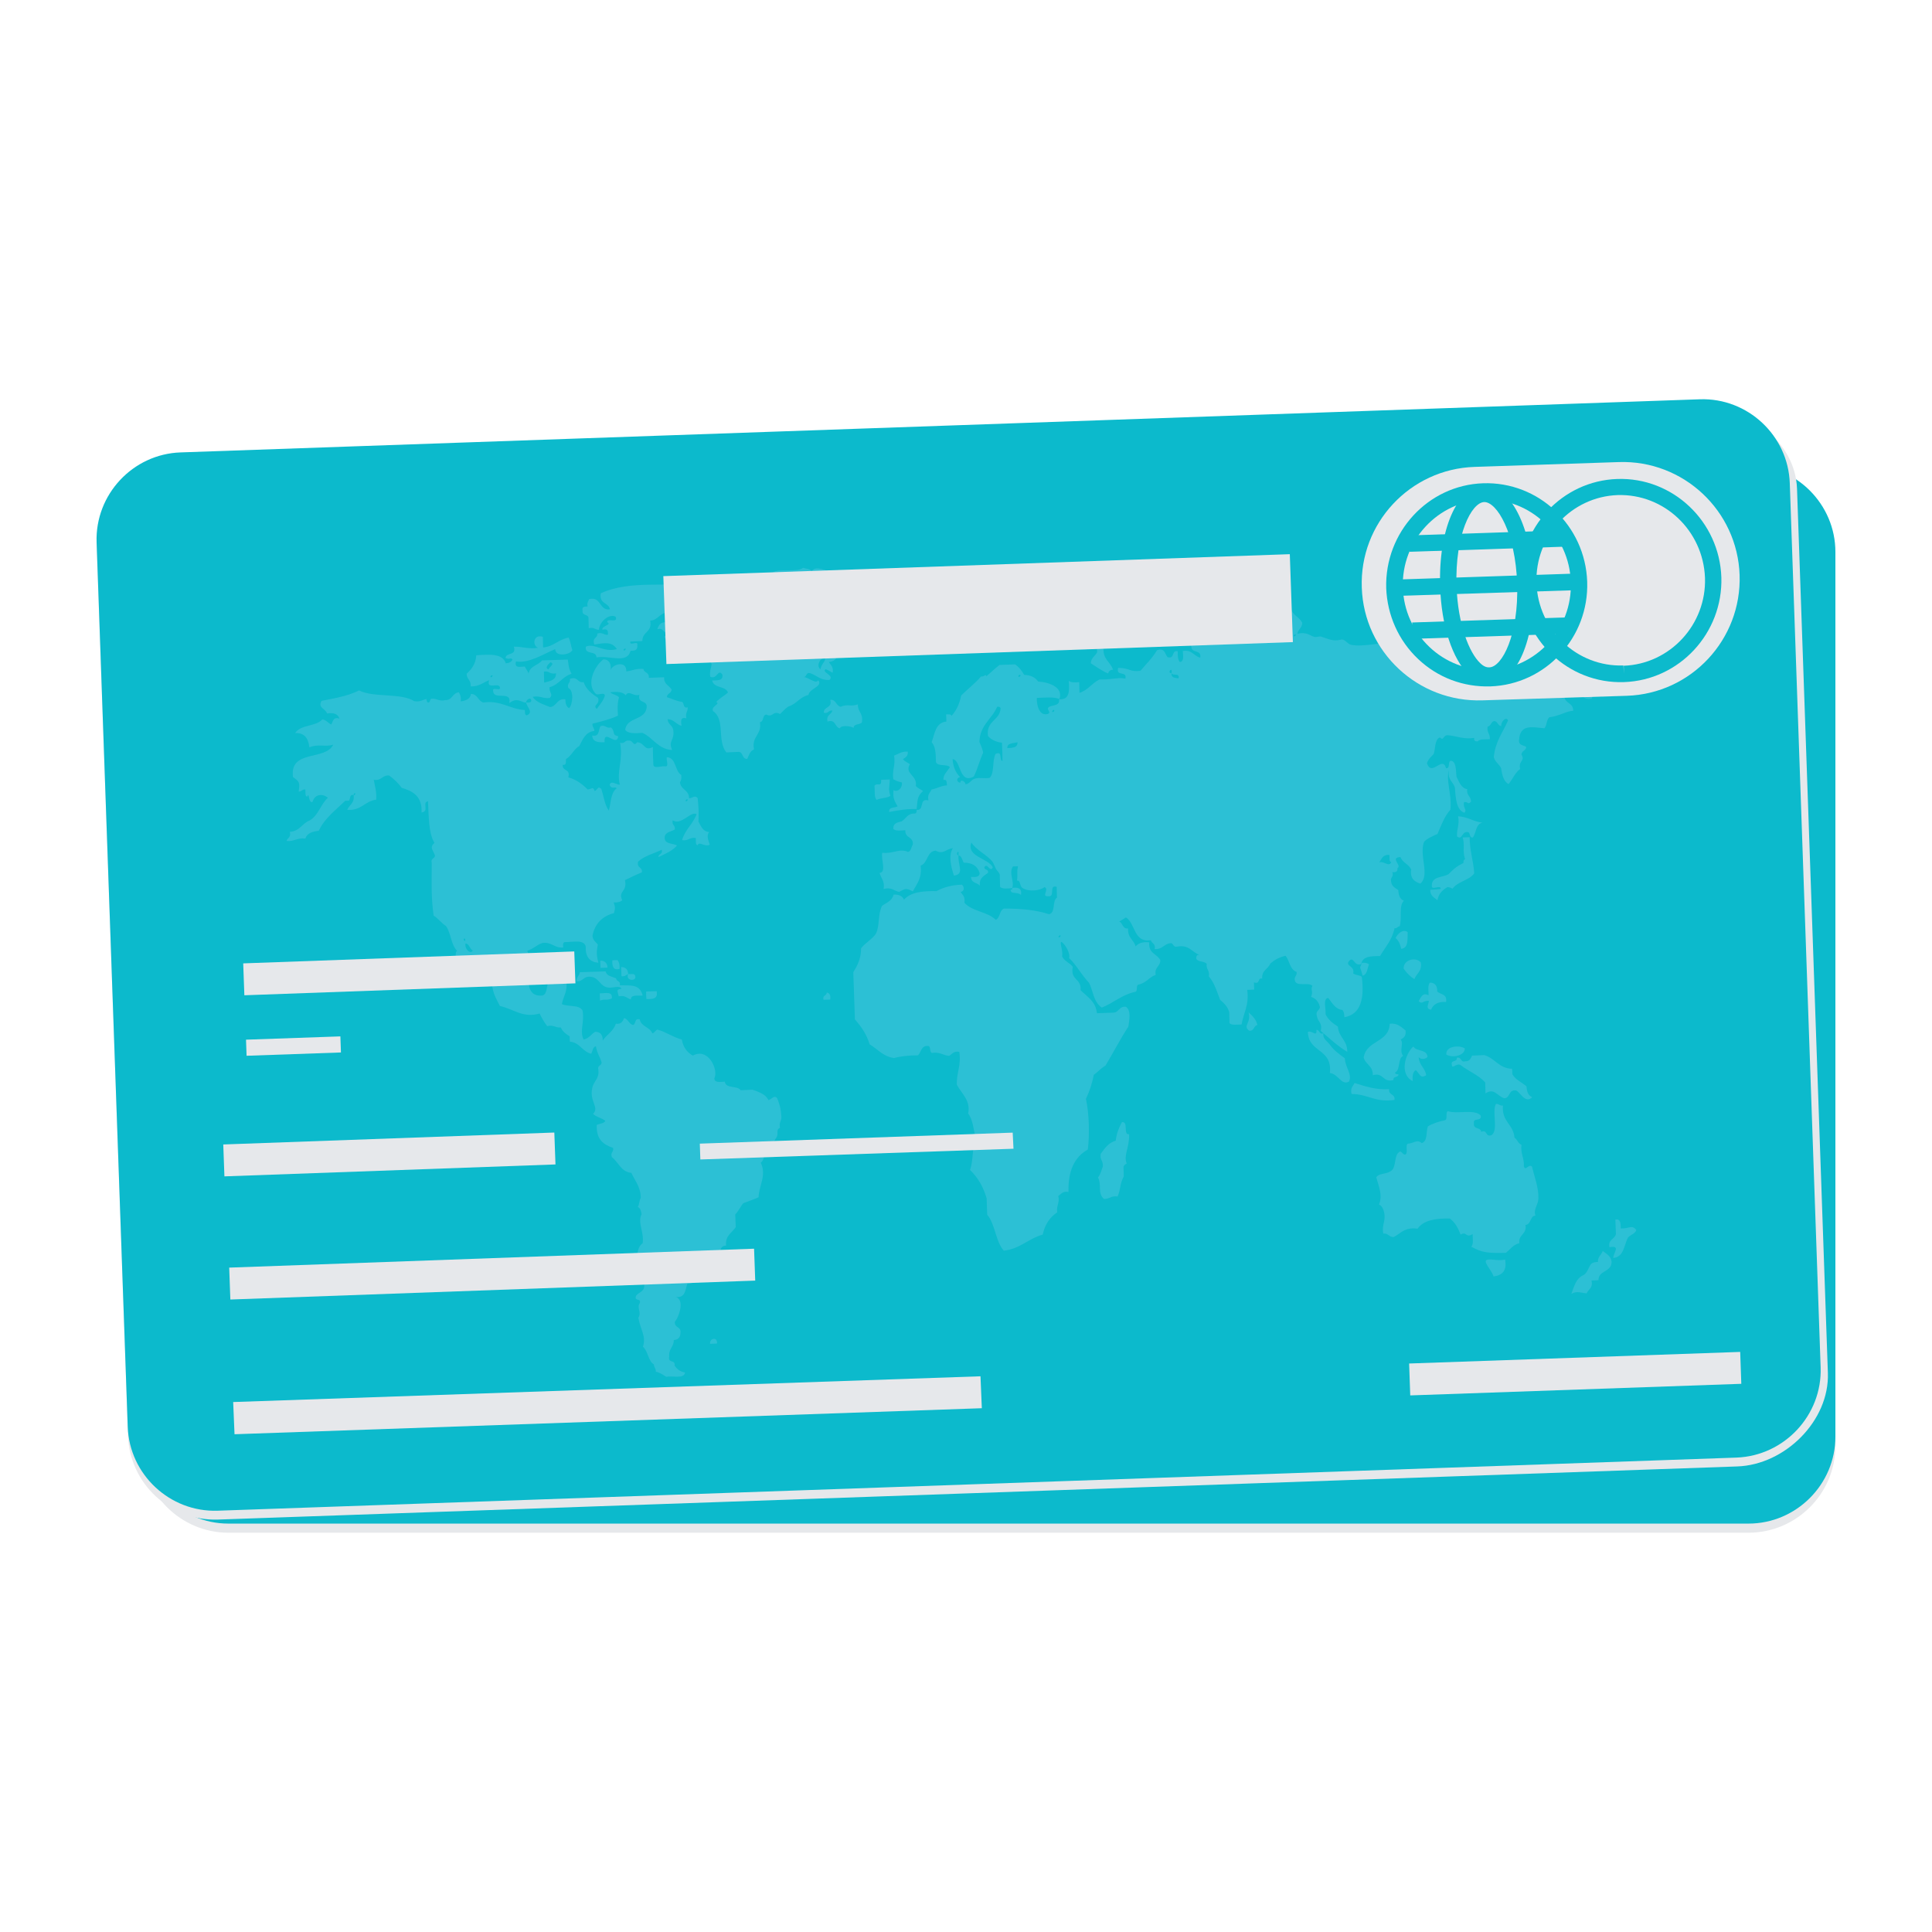 <?xml version="1.0" encoding="utf-8"?>
<!-- Generator: Adobe Illustrator 23.1.0, SVG Export Plug-In . SVG Version: 6.00 Build 0)  -->
<svg version="1.1" baseProfile="tiny" id="Layer_1" xmlns="http://www.w3.org/2000/svg" xmlns:xlink="http://www.w3.org/1999/xlink"
	 x="0px" y="0px" viewBox="0 0 72 72" xml:space="preserve">
<g>
	<g>
		<g>
			<path fill="#E6E8EB" d="M68.4,53.88c0,1.79-1.46,3.24-3.24,3.24H8.51c-1.78,0-3.24-1.46-3.24-3.24V20.91
				c0-1.78,1.46-3.24,3.24-3.24h56.65c1.78,0,3.24,1.46,3.24,3.24V53.88z"/>
			<path fill="#0CBACC" d="M68.4,53.54c0,1.78-1.46,3.24-3.24,3.24H8.51c-1.78,0-3.24-1.46-3.24-3.24V20.57
				c0-1.78,1.46-3.24,3.24-3.24h56.65c1.78,0,3.24,1.46,3.24,3.24V53.54z"/>
			<g>
				<path fill="#2CC0D5" d="M31.42,26.51c0.13,0,0.08-0.18,0.26-0.14c0.24,0.09,0.37,0.29,0.7,0.27c0.22-0.16-0.31-0.3-0.13-0.41
					c0.1,0.04,0.16,0.1,0.26,0.13c0.05-0.23-0.07-0.29-0.13-0.41c0.53-0.03,0.36-0.71,0.26-1.08c0.16-0.05,0.34-0.09,0.57-0.07
					c-0.02-0.3-0.34-0.27-0.51-0.41c0.2,0.03,0.14-0.2,0.38-0.13c0.05-0.21-0.11-0.2-0.06-0.41c0.23,0.04,0.16-0.24,0.39-0.2
					c0.16-0.06,0.55,0.13,0.51-0.13c0.06-0.25-0.28-0.07-0.32-0.2c-0.15-0.02-0.12-0.24-0.32-0.2c-0.28-0.04-0.58,0.24-0.71,0.14
					c0.04-0.34,0.56-0.17,0.64-0.47c-0.13-0.2-0.41-0.24-0.77-0.2c-0.21-0.08-0.46-0.18-0.58,0c-0.05-0.1-0.2-0.1-0.32-0.14
					c-0.26,0.18-0.88-0.03-1.15,0.14c-0.3,0.01-0.65-0.05-0.77,0.14c-0.01,0.15,0.17,0.44,0.06,0.47c-0.46-0.07-0.72,0.05-1.15-0.07
					c-0.64,0.09-0.94,0.54-1.6,0.61c-0.06,0.25,0.29,0.06,0.25,0.27c-0.18,0.16-0.53,0.16-0.7,0.34c-0.16-0.09-0.37-0.07-0.45,0.2
					c0.2-0.06,0.2,0.11,0.32,0.13c0-0.18,0.32-0.18,0.32,0c0.16-0.04,0.43-0.3,0.45,0.07c-0.27,0.03-0.66-0.07-0.83,0.07
					c0.06,0.25,0.3,0.31,0.51,0.4c0.2,0.05,0.12-0.19,0.32-0.13c0.19,0.13,0.39,0.26,0.77,0.2c-0.05,0.3,0.04,0.45,0.13,0.61
					c-0.02,0.16-0.1,0.25-0.06,0.47c0.26,0.13,0.3-0.31,0.45-0.07c0.04,0.24-0.19,0.21-0.39,0.2c0.05,0.3,0.49,0.21,0.58,0.47
					c-0.14,0.12-0.32,0.2-0.45,0.34c0.18,0.09-0.2,0.14-0.13,0.34c0.46,0.33,0.1,1.1,0.45,1.56c0.15,0,0.3,0,0.45,0
					c0.19,0.01,0.11,0.29,0.32,0.27c0.06-0.14,0.11-0.29,0.26-0.34c-0.08-0.51,0.32-0.52,0.26-1.01c0.16-0.01,0.09-0.26,0.25-0.27
					c0.24,0.14,0.24-0.16,0.51,0c0.1-0.09,0.2-0.19,0.32-0.27c0.31-0.08,0.44-0.34,0.77-0.41c0.02-0.24,0.57-0.3,0.38-0.54
					C31.87,26.79,31.6,26.52,31.42,26.51z M32.06,26.23c-0.17-0.12,0-0.45,0.19-0.41C32.22,26,32.08,26.05,32.06,26.23z
					 M32.51,22.98c0,0.2-0.14,0.25-0.26,0.34c-0.2-0.13-0.49-0.16-0.83-0.14C31.64,22.91,32.24,23.03,32.51,22.98z"/>
				<path fill="#2CC0D5" d="M23.48,24c0,0.13,0,0.27,0,0.4c0.19-0.05,0.23,0.07,0.38,0.07c0.03-0.31,0.42-0.6,0.64-0.47
					c0.1,0.28-0.33,0.01-0.32,0.2c0.19,0.1-0.22,0.12-0.19,0.27c0.17-0.04,0.23,0.03,0.19,0.2c-0.15,0-0.19-0.11-0.38-0.07
					c0.01,0.19-0.21,0.13-0.13,0.41c0.38-0.05,0.66-0.1,0.83,0.2c-0.51,0.12-0.84-0.27-1.15-0.13c-0.05,0.32,0.39,0.13,0.39,0.41
					c0.48-0.08,1.13,0.3,1.28-0.21c0.17,0.02,0.27-0.02,0.26-0.2c0.05-0.18-0.3,0.05-0.26-0.14c0.15,0,0.3,0,0.45,0
					c0-0.36,0.39-0.31,0.32-0.74c0.33-0.01,0.36-0.34,0.77-0.27c0.08-0.16,0.2-0.27,0.44-0.27c0.08-0.17-0.14-0.33,0-0.34
					c0.27-0.13,0.66,0.07,0.77-0.34c0-0.11-0.18-0.04-0.19-0.14c-1.05,0.15-2.48-0.2-3.59,0.27c-0.09,0.41,0.28,0.34,0.32,0.61
					c-0.42,0.03-0.29-0.51-0.77-0.41c-0.02,0.09-0.09,0.13-0.06,0.27c-0.1,0.01-0.22-0.01-0.19,0.14
					C23.23,23.95,23.45,23.87,23.48,24z M24.83,25.22c0.03,0.04-0.05,0.09-0.07,0.07C24.73,25.25,24.81,25.2,24.83,25.22z"/>
				<path fill="#2CC0D5" d="M39.23,23.86c0.03-0.19,0.34-0.1,0.26-0.4c-0.59-0.1-1.15-0.12-1.67-0.14c0,0.12,0.02,0.21,0.06,0.27
					C38.29,23.73,38.62,23.94,39.23,23.86z"/>
				<path fill="#2CC0D5" d="M36.74,24.2c-0.01,0.17-0.12,0.21,0,0.34c0.26-0.01,0.27-0.3,0.58-0.27c-0.02,0.3-0.31,0.3-0.32,0.61
					c0.11,0.09,0.21,0.18,0.45,0.14c-0.03,0.21,0.14,0.22,0.32,0.2c0.06-0.25,0.11-0.51,0.19-0.74c0.17,0.18,0.27,0.44,0.71,0.34
					c0.06-0.52-0.34-0.55-0.51-0.81c-0.02,0.16-0.17-0.08-0.26-0.07c-0.16,0.01-0.26-0.03-0.32-0.13c0.15-0.18-0.05-0.4-0.32-0.34
					c-0.19,0.11,0.1,0.35-0.07,0.4c-0.14-0.32-0.75-0.64-0.77,0C36.45,24.06,36.69,24.02,36.74,24.2z"/>
				<path fill="#2CC0D5" d="M43.2,23.73c-0.01-0.43-0.6-0.28-0.57,0.07C42.85,24.01,42.97,23.7,43.2,23.73z"/>
				<path fill="#2CC0D5" d="M46.79,24.13c0.5-0.09,1.03,0.24,1.15-0.2c-0.15-0.26-0.74-0.37-1.09-0.2
					C46.71,23.74,46.83,24.01,46.79,24.13z"/>
				<path fill="#2CC0D5" d="M59.73,28.2c0.15-0.02,0.12-0.23,0.32-0.2c0.33,0.01,0.29,0.42,0.7,0.33c0.08-0.12-0.06-0.34,0.07-0.54
					c-0.17-0.08-0.42-0.44-0.57-0.14c0.02-0.16-0.01-0.26-0.06-0.34c-0.35-0.13-0.53-0.43-1.09-0.34c-0.07-0.13-0.25-0.14-0.32-0.27
					c-0.42,0.06-0.51-0.23-0.96-0.14c-0.09,0.2,0.18,0.35,0,0.41c-0.19-0.03-0.15-0.29-0.32-0.34c-0.19,0.21-0.53,0.02-0.9,0.14
					c-0.23-0.16-0.21-0.58-0.7-0.47c-0.09,0.02-0.02,0.2-0.13,0.2c-0.27-0.12-0.53-0.26-0.77-0.4c-0.03,0.06-0.06,0.12-0.13,0.13
					c0.08-0.27-0.16-0.2-0.32-0.2c0.16-0.16-0.07-0.15-0.13-0.27c-0.31,0.12-0.29-0.04-0.58-0.07c-0.02,0.09-0.16,0.06-0.26,0.07
					c-0.06,0.13,0.19,0.23,0,0.27c-0.55-0.09-1.25,0.12-1.73,0c-0.16-0.04-0.22-0.25-0.38-0.2c-0.3,0.07-0.49-0.07-0.71-0.14
					c-0.07-0.03-0.17,0.01-0.25,0c-0.16-0.03-0.28-0.22-0.64-0.14c0.02-0.17,0.19-0.2,0.19-0.4c-0.09-0.2-0.3-0.27-0.38-0.48
					c-0.19,0.09-0.49,0.07-0.77,0.07c-0.16-0.06-0.13-0.31-0.38-0.27c-0.15,0.07-0.2,0.23-0.19,0.47c-0.32-0.11-0.2,0.24-0.45,0.2
					c-0.12-0.03-0.05-0.26-0.26-0.2c-0.17,0.19-0.4,0.3-0.77,0.27c-0.11,0.09-0.17,0.23-0.38,0.21c-0.09,0.08-0.03,0.33-0.2,0.34
					c-0.13,0.04-0.44-0.11-0.38,0.14c0,0.25,0.37,0.1,0.32,0.41c-0.24-0.07-0.3-0.32-0.64-0.27c0,0.18,0.04,0.4-0.13,0.41
					c-0.07-0.08-0.07-0.24-0.06-0.41c-0.25-0.06-0.1,0.3-0.38,0.2c-0.1-0.12-0.09-0.36-0.38-0.27c-0.18,0.29-0.43,0.5-0.64,0.75
					c-0.41,0.03-0.38-0.13-0.83-0.14c-0.1,0.33,0.33,0.1,0.26,0.41c-0.27-0.07-0.55,0.03-0.96,0c-0.29,0.12-0.45,0.39-0.77,0.47
					c0-0.13,0-0.27,0-0.41c-0.16,0.01-0.31,0.01-0.38-0.07c0.02,0.38,0,0.72-0.38,0.68c0.02,0.25-0.24,0.2-0.38,0.27
					c-0.16,0.09,0.11,0.2-0.07,0.27c-0.37,0.08-0.4-0.49-0.38-0.61c0.3,0,0.62-0.03,0.83,0.07c0.17-0.43-0.36-0.64-0.77-0.68
					c-0.1-0.16-0.27-0.25-0.51-0.27c-0.09-0.16-0.18-0.3-0.32-0.4c-0.19,0-0.38,0-0.58,0c-0.17,0.13-0.34,0.27-0.51,0.4
					c-0.03-0.1-0.08,0.03-0.2,0c-0.23,0.26-0.51,0.45-0.77,0.68c-0.07,0.31-0.2,0.56-0.38,0.74c-0.01-0.08-0.12-0.06-0.19-0.07
					c0,0.09,0,0.18,0,0.27c-0.41,0.03-0.45,0.43-0.58,0.75c0.13,0.16,0.15,0.43,0.13,0.74c0.06,0.18,0.4,0.07,0.51,0.21
					c-0.14,0.2-0.26,0.27-0.26,0.47c0.14-0.03,0.12,0.09,0.13,0.2c-0.23,0-0.37,0.1-0.57,0.13c-0.06,0.12-0.18,0.17-0.13,0.41
					c-0.36-0.12-0.14,0.39-0.45,0.34c0.01,0.08-0.01,0.12-0.07,0.14c-0.28-0.03-0.34,0.18-0.51,0.27c-0.16,0.04-0.33,0.06-0.32,0.27
					c0.08,0.09,0.28,0.07,0.45,0.07c-0.03,0.3,0.3,0.23,0.26,0.54c-0.06,0.09-0.06,0.25-0.19,0.27c-0.3-0.16-0.56,0.06-0.96,0
					c-0.07,0.22,0.14,0.74-0.13,0.75c0.05,0.2,0.19,0.29,0.13,0.61c0.3-0.07,0.39,0.09,0.58,0.13c0.24-0.13,0.27-0.13,0.51,0
					c0.14-0.27,0.37-0.47,0.32-0.95c0.28-0.09,0.23-0.52,0.58-0.54c0.27,0.17,0.38-0.05,0.64-0.07c-0.18,0.26-0.09,0.69,0,1.02
					c0.41-0.04,0.15-0.38,0.19-0.75c-0.06,0-0.08-0.12,0-0.14c0,0.05,0,0.09,0,0.14c0.13,0.02,0.13,0.18,0.19,0.27
					c0.31,0.01,0.5,0.14,0.57,0.41c-0.01,0.15-0.16,0.14-0.32,0.13c-0.01,0.24,0.23,0.21,0.32,0.34c-0.03-0.31,0.17-0.36,0.32-0.47
					c0.04-0.15-0.12-0.1-0.13-0.2c0.12-0.21,0.22,0.23,0.32,0c-0.18-0.36-0.97-0.42-0.77-0.95c0.19,0.31,0.55,0.45,0.77,0.75
					c0.04,0.05,0.09,0.21,0.12,0.27c0.05,0.08,0.16,0.16,0.13,0.27c0,0.14,0,0.27,0,0.41c0.08,0.09,0.28,0.07,0.45,0.07
					c0.11-0.23-0.12-0.57,0.06-0.81c0.07,0,0.13,0,0.19,0c-0.07,0.27-0.01,0.25-0.06,0.54c0.14-0.02,0.09,0.2,0.19,0.27
					c0.23,0.17,0.66,0.12,0.83,0c0.19,0.1-0.17,0.35,0.13,0.34c0.26,0.05,0.01-0.44,0.32-0.34c0,0.14,0,0.27,0,0.41
					c-0.19,0.12-0.06,0.57-0.32,0.61c-0.47-0.18-1.05-0.24-1.66-0.27c-0.19,0.05-0.15,0.33-0.32,0.41
					c-0.29-0.32-0.88-0.34-1.15-0.68c0.05-0.24-0.07-0.29-0.13-0.41c0.15-0.02,0.14-0.18,0.06-0.27c-0.39-0.01-0.7,0.08-0.96,0.2
					c-0.52-0.03-0.97,0.01-1.22,0.27c-0.06-0.14-0.19-0.21-0.38-0.2c-0.05,0.24-0.28,0.29-0.45,0.41c-0.18,0.32-0.11,0.73-0.26,1.01
					c-0.1,0.18-0.44,0.36-0.58,0.54c-0.01,0.39-0.16,0.65-0.32,0.88c0,0.59,0,1.17,0,1.76c0.22,0.26,0.41,0.56,0.51,0.95
					c0.29,0.19,0.49,0.47,0.9,0.54c0.26-0.07,0.56-0.08,0.9-0.07c0.13-0.11,0.12-0.36,0.39-0.34c0.11,0.01,0.04,0.23,0.13,0.27
					c0.29-0.04,0.41,0.11,0.64,0.14c0.11-0.06,0.16-0.19,0.38-0.14c0.07,0.52-0.13,0.76-0.13,1.22c0.18,0.35,0.49,0.61,0.39,1.08
					c0.17,0.23,0.18,0.62,0.26,0.95c-0.16,0.31-0.12,0.82-0.26,1.15c0.27,0.27,0.47,0.63,0.58,1.08c0,0.2,0,0.41,0,0.61
					c0.28,0.35,0.28,1.01,0.58,1.36c0.62-0.05,0.92-0.42,1.47-0.54c0.1-0.37,0.29-0.64,0.57-0.81c-0.03-0.26,0.12-0.33,0.06-0.61
					c0.12-0.06,0.17-0.19,0.39-0.14c0.01-0.78,0.27-1.29,0.77-1.56c0.09-0.55,0.09-1.34,0-1.89c0.13-0.26,0.25-0.55,0.32-0.88
					c0.15-0.11,0.28-0.24,0.45-0.34c0.3-0.47,0.58-0.97,0.9-1.42c0.05-0.25,0.13-0.6-0.07-0.75c-0.27-0.04-0.26,0.22-0.51,0.21
					c-0.19,0-0.38,0-0.58,0c-0.03-0.47-0.35-0.63-0.58-0.88c0.06-0.45-0.38-0.37-0.26-0.88c-0.11-0.16-0.31-0.22-0.38-0.41
					c0.06-0.2-0.09-0.53,0-0.54c0.15,0.11,0.32,0.47,0.25,0.61c0.27,0.28,0.45,0.66,0.71,0.95c0.15,0.28,0.13,0.7,0.45,0.95
					c0.44-0.16,0.76-0.46,1.28-0.54c0.09-0.04,0.01-0.26,0.13-0.27c0.28-0.05,0.39-0.26,0.64-0.34c-0.05-0.3,0.19-0.3,0.19-0.54
					c-0.11-0.25-0.44-0.26-0.39-0.68c-0.24-0.03-0.41,0.02-0.51,0.13c-0.05-0.26-0.29-0.32-0.26-0.68
					c-0.21,0.02-0.19-0.21-0.32-0.27c0.1-0.03,0.16-0.1,0.26-0.14c0.35,0.23,0.25,0.96,0.9,0.88c0.03,0.13,0.18,0.12,0.13,0.34
					c0.31,0.03,0.36-0.21,0.64-0.2c0.07,0.04,0.07,0.15,0.19,0.13c0.44-0.07,0.56,0.22,0.83,0.34c-0.11-0.02-0.12,0.05-0.12,0.14
					c0.07,0.13,0.29,0.09,0.38,0.2c-0.03,0.21,0.11,0.24,0.06,0.47c0.19,0.23,0.28,0.57,0.38,0.88c0.13,0.13,0.27,0.26,0.32,0.47
					c0,0.14,0,0.27,0,0.41c0.08,0.09,0.28,0.06,0.45,0.07c0.08-0.43,0.31-0.71,0.25-1.29c0.09,0,0.17,0,0.26,0c0-0.09,0-0.18,0-0.27
					c0.24,0.1,0.12-0.18,0.32-0.13c-0.02-0.31,0.24-0.34,0.32-0.54c0.16-0.13,0.34-0.23,0.57-0.27c0.14,0.18,0.14,0.52,0.39,0.61
					c0.02,0.16-0.12,0.14-0.07,0.33c0.07,0.22,0.51,0.05,0.64,0.2c-0.09,0.14,0.03,0.2-0.07,0.41c0.17,0.07,0.29,0.19,0.32,0.4
					c-0.02,0.13-0.18,0.12-0.13,0.34c0.02,0.2,0.2,0.24,0.13,0.54c0.31,0.28,0.6,0.58,0.96,0.81c0.02-0.45-0.3-0.54-0.32-0.95
					c-0.18-0.13-0.35-0.26-0.45-0.48c0.03-0.22-0.09-0.58,0.13-0.61c0.14,0.19,0.24,0.43,0.52,0.47c0.05,0.06,0.07,0.15,0.06,0.27
					c0.62-0.09,0.77-0.67,0.7-1.49c-0.08-0.07-0.24-0.07-0.32-0.13c0.08-0.3-0.31-0.28-0.13-0.48c0.19-0.19,0.17,0.22,0.45,0.14
					c0.05-0.29,0.37-0.29,0.7-0.27c0.2-0.33,0.48-0.58,0.58-1.02c0.1,0.02,0.11-0.06,0.19-0.07c0.11-0.27-0.01-0.78,0.19-0.95
					c-0.14-0.06-0.19-0.2-0.19-0.41c-0.11-0.08-0.25-0.14-0.25-0.34c-0.03-0.16,0.12-0.15,0.06-0.34c0.13,0.02,0.2-0.01,0.19-0.14
					c0.18-0.09-0.29-0.41,0.13-0.41c0.07,0.22,0.3,0.27,0.39,0.48c-0.06,0.36,0.12,0.46,0.32,0.54c0.38-0.29-0.01-1.04,0.19-1.56
					c0.13-0.13,0.33-0.2,0.51-0.27c0.15-0.32,0.28-0.65,0.51-0.88c0.09-0.55-0.14-1.11,0-1.49c-0.09,0.39,0.15,0.43,0.19,0.68
					c0.01,0.42,0.03,0.82,0.32,0.95c0.12-0.12-0.05-0.17,0-0.4c0.18-0.01,0.13,0.11,0.26,0c0.01-0.22-0.17-0.23-0.13-0.48
					c-0.23-0.05-0.29-0.28-0.39-0.47c-0.02-0.24,0.02-0.57-0.19-0.61c-0.13,0.02-0.02,0.3-0.19,0.27c-0.11-0.5-0.54,0.31-0.71-0.2
					c0.04-0.16,0.16-0.23,0.26-0.34c0.07-0.22,0.05-0.53,0.26-0.61c0.15,0.17,0.12-0.1,0.32-0.07c0.3,0.04,0.58,0.18,0.96,0.14
					c-0.02,0.12,0.05,0.13,0.12,0.14c0.08-0.09,0.28-0.06,0.45-0.07c0.03-0.22-0.11-0.24-0.06-0.47c0.13-0.02,0.12-0.18,0.26-0.2
					c0.13,0.02,0.13,0.18,0.26,0.2c-0.03-0.15,0.19-0.37,0.25-0.2c-0.2,0.43-0.5,0.77-0.57,1.35c0.04,0.18,0.18,0.26,0.26,0.41
					c0.03,0.26,0.07,0.51,0.25,0.61c0.16-0.17,0.25-0.41,0.45-0.54c-0.06-0.34,0.21-0.29,0.07-0.54c0.01-0.14,0.17-0.14,0.19-0.27
					c-0.1-0.08-0.29-0.06-0.26-0.27c0.06-0.59,0.48-0.47,0.96-0.41c0.09-0.1,0.08-0.32,0.19-0.4c0.37-0.03,0.66-0.22,0.9-0.2
					C60.05,28.45,59.73,28.49,59.73,28.2z M38.21,28.94c0.12,0.14,0.29,0.23,0.51,0.27c0,0.22,0,0.45,0,0.68
					c-0.14-0.03,0.04-0.4-0.25-0.27c-0.14,0.24-0.05,0.71-0.25,0.88c-0.21,0.02-0.37-0.03-0.52,0c-0.18,0.04-0.21,0.2-0.38,0.2
					c0.02-0.08-0.18-0.23-0.19-0.07c-0.15-0.02-0.15-0.18,0-0.21c-0.15-0.16-0.25-0.37-0.26-0.68c0.32,0.03,0.2,0.95,0.77,0.68
					c0.14-0.27,0.24-0.6,0.38-0.88c-0.02-0.16-0.08-0.28-0.13-0.41c0.04-0.64,0.49-0.83,0.71-1.29c0.08-0.01,0.12,0.02,0.13,0.07
					C38.67,28.39,38.15,28.36,38.21,28.94z M38.92,29.42c0-0.2,0.23-0.17,0.38-0.2C39.3,29.42,39.11,29.42,38.92,29.42z
					 M39.43,26.78c-0.03-0.04,0.05-0.09,0.06-0.07C39.52,26.75,39.45,26.79,39.43,26.78z M40.58,36.53
					c-0.04-0.04,0.05-0.09,0.06-0.07C40.68,36.49,40.6,36.55,40.58,36.53z M40.64,28.13c-0.03-0.04,0.05-0.09,0.06-0.07
					C40.74,28.1,40.66,28.15,40.64,28.13z M45.38,27.05c-0.12-0.03-0.27-0.02-0.26-0.2c-0.19-0.01,0.06-0.28,0,0
					C45.17,26.95,45.44,26.83,45.38,27.05z M49.35,25.83c-0.03-0.04,0.05-0.09,0.07-0.07C49.45,25.8,49.37,25.85,49.35,25.83z
					 M49.55,25.76c-0.03-0.04,0.05-0.09,0.06-0.07C49.64,25.73,49.56,25.78,49.55,25.76z M49.74,25.62
					c-0.03-0.03,0.05-0.09,0.06-0.07C49.83,25.59,49.75,25.64,49.74,25.62z M52.62,34.16c0.09-0.13,0.14-0.3,0.39-0.27
					c0,0.11-0.03,0.26,0.06,0.27C52.97,34.36,52.79,34.1,52.62,34.16z"/>
				<path fill="#2CC0D5" d="M29.88,42.15c-0.11-0.13-0.19,0.03-0.32,0.07c-0.1-0.23-0.35-0.31-0.57-0.41c-0.15,0-0.3,0-0.45,0
					c-0.12-0.2-0.55-0.06-0.58-0.34c-0.17,0-0.38,0.04-0.38-0.14c0.18-0.32-0.19-1.18-0.77-0.88c-0.2-0.13-0.35-0.31-0.38-0.61
					c-0.33-0.1-0.57-0.3-0.9-0.41c-0.08,0.03-0.1,0.12-0.19,0.14c-0.09-0.24-0.4-0.26-0.45-0.54c-0.2-0.06-0.13,0.17-0.25,0.2
					c-0.15-0.05-0.17-0.23-0.32-0.27c-0.06,0.12-0.12,0.23-0.32,0.2c-0.1,0.28-0.35,0.39-0.51,0.61c0.01-0.22-0.08-0.33-0.26-0.34
					c-0.16,0.07-0.24,0.24-0.45,0.27c-0.15-0.33,0.07-0.64,0-1.08c-0.12-0.24-0.54-0.14-0.76-0.27c0.06-0.29,0.25-0.46,0.19-0.88
					c-0.31,0.04-0.33,0.04-0.64,0c-0.12,0.14-0.06,0.47-0.26,0.54c-0.86,0.05-0.32-1.16-0.51-1.69c0.23-0.06,0.36-0.2,0.58-0.27
					c0.35-0.03,0.43,0.22,0.77,0.2c0-0.1-0.01-0.19,0.07-0.2c0.31,0.01,0.72-0.09,0.77,0.2c-0.03,0.39,0.14,0.58,0.45,0.61
					c-0.08-0.35-0.04-0.46,0-0.68c-0.07-0.1-0.18-0.17-0.19-0.34c0.11-0.45,0.39-0.72,0.83-0.81c0.06-0.2,0.06-0.21,0-0.41
					c0.15,0.02,0.25-0.01,0.32-0.07c-0.16-0.37,0.21-0.29,0.13-0.74c0.21-0.09,0.42-0.19,0.64-0.27c0.03-0.21-0.19-0.15-0.13-0.41
					c0.23-0.21,0.59-0.28,0.9-0.41c0.04,0.18-0.13,0.14-0.13,0.27c0.26-0.11,0.53-0.21,0.71-0.41c-0.16-0.11-0.48-0.04-0.45-0.34
					c0.04-0.19,0.25-0.19,0.38-0.27c0.03-0.17-0.12-0.15-0.07-0.34c0.31,0.22,0.67-0.33,0.9-0.2c-0.15,0.36-0.45,0.56-0.57,0.95
					c0.24,0.05,0.27-0.11,0.51-0.06c0.01,0.1-0.03,0.26,0.06,0.27c0.06-0.17,0.25,0.09,0.45,0c-0.03-0.16-0.13-0.35,0-0.47
					c-0.24-0.02-0.29-0.23-0.39-0.41c0.02-0.42,0.02-0.46,0-0.88c-0.12-0.13-0.16,0-0.32,0c0.01-0.32-0.3-0.32-0.32-0.61
					c0.05-0.06,0.07-0.15,0.06-0.27c-0.25-0.15-0.16-0.65-0.51-0.68c-0.03,0.1,0.08,0.35-0.06,0.34c-0.13-0.04-0.42,0.09-0.45-0.07
					c0-0.23,0-0.45,0-0.67c-0.34,0.16-0.28-0.16-0.58-0.2c-0.17,0.19-0.14-0.08-0.32-0.07c-0.16-0.03-0.14,0.12-0.32,0.07
					c0.1,0.67-0.17,1.05-0.06,1.56c-0.11,0.02-0.32-0.19-0.38,0c0.06,0.19,0.21,0.04,0.26,0.13c-0.22,0.15-0.23,0.53-0.32,0.81
					c-0.15-0.21-0.18-0.54-0.25-0.81c-0.13-0.13-0.13,0.03-0.26,0.07c-0.06-0.19-0.1-0.07-0.26-0.07c-0.19-0.2-0.41-0.38-0.7-0.47
					c0.1-0.34-0.23-0.21-0.2-0.47c0.14,0.03,0.12-0.1,0.13-0.2c0.21-0.12,0.3-0.36,0.51-0.47c0.14-0.24,0.24-0.52,0.58-0.54
					c0.01-0.12-0.08-0.14-0.06-0.27c0.43-0.09,0.67-0.15,0.96-0.27c-0.01-0.26,0-0.5,0.06-0.68c-0.07-0.1-0.24-0.11-0.32-0.2
					c0.25-0.02,0.47,0,0.57,0.13c0.12-0.21,0.31,0.08,0.51,0c-0.09,0.34,0.29,0.19,0.26,0.48c-0.06,0.5-0.76,0.32-0.83,0.81
					c0.11,0.16,0.37,0.15,0.64,0.13c0.4,0.19,0.56,0.63,1.09,0.68c-0.14-0.35,0.11-0.34,0.06-0.74c-0.03-0.18-0.19-0.2-0.19-0.41
					c0.24,0.02,0.31,0.22,0.51,0.27c-0.02-0.18-0.02-0.34,0.19-0.27c-0.04-0.21,0.07-0.25,0.06-0.41c-0.17,0.05-0.12-0.14-0.19-0.2
					c-0.22-0.04-0.38-0.13-0.58-0.2c0.02-0.14,0.18-0.13,0.19-0.27c-0.08-0.16-0.28-0.2-0.26-0.47c-0.19,0-0.38,0-0.57,0
					c0.03-0.21-0.17-0.18-0.19-0.34c-0.27-0.04-0.42,0.05-0.64,0.07c0.04-0.42-0.51-0.29-0.58-0.07c0.03-0.25-0.05-0.4-0.25-0.41
					c-0.33,0.21-0.72,0.91-0.32,1.29c0.09,0.04,0.33-0.08,0.32,0.07c-0.07,0.2-0.2,0.33-0.32,0.48c-0.17-0.17,0.13-0.15,0.06-0.41
					c-0.22-0.15-0.43-0.32-0.51-0.61c-0.24,0.03-0.2-0.23-0.51-0.13c0.02,0.16-0.12,0.15-0.07,0.34c0.22,0.09,0.14,0.63,0,0.75
					c-0.09-0.06-0.14-0.17-0.12-0.34c-0.32-0.05-0.32,0.25-0.58,0.27c-0.24-0.11-0.5-0.19-0.64-0.41c0.28-0.05,0.38,0.09,0.64,0.07
					c0.14-0.14-0.03-0.19,0-0.41c0.36-0.08,0.5-0.38,0.83-0.47c-0.12-0.21-0.09-0.37-0.13-0.54c-0.32,0-0.64,0-0.96,0
					c-0.14,0.19-0.46,0.19-0.52,0.47c-0.03-0.1-0.09-0.17-0.13-0.27c-0.17,0-0.4,0.06-0.32-0.2c0.47,0.1,1.04-0.25,1.47-0.41
					c0,0.31,0.55,0.23,0.64,0.07c-0.05-0.15-0.06-0.34-0.13-0.48c-0.38,0.05-0.56,0.31-0.96,0.34c0-0.14,0-0.27,0-0.41
					c-0.35-0.13-0.41,0.32-0.19,0.41c-0.37,0.05-0.57-0.07-0.9-0.07c0.1,0.35-0.3,0.19-0.32,0.41c0.16,0.09,0.2-0.03,0.25,0.07
					c-0.04,0.09-0.14,0.13-0.25,0.13c-0.1-0.39-0.61-0.35-1.09-0.34c-0.03,0.33-0.2,0.52-0.39,0.68c-0.01,0.21,0.17,0.23,0.13,0.47
					c0.32,0.02,0.47-0.13,0.7-0.2c-0.13,0.37,0.35,0.08,0.39,0.27c0.05,0.18-0.3-0.05-0.26,0.13c0,0.37,0.7-0.02,0.58,0.48
					c0.24-0.15,0.31-0.11,0.57,0c0.02,0,0.05,0,0.06,0c-0.02-0.08,0.18-0.23,0.19-0.07c-0.01,0.08-0.1,0.08-0.19,0.07
					c0.02,0.17,0.27,0.38,0,0.48c-0.07-0.01-0.05-0.13-0.06-0.2c-0.57-0.05-0.86-0.4-1.54-0.34c-0.2-0.06-0.2-0.33-0.45-0.34
					c-0.03,0.19-0.2,0.24-0.39,0.27c0.02-0.16-0.01-0.26-0.06-0.34c-0.25,0.02-0.25,0.29-0.51,0.27c-0.24,0.05-0.31-0.08-0.51-0.07
					c-0.07,0.02-0.04,0.13-0.13,0.13c-0.06,0-0.05-0.08-0.06-0.13c-0.15,0.02-0.24,0.11-0.45,0.07c-0.51-0.34-1.5-0.18-2.05-0.47
					c-0.48,0.22-1.1,0.28-1.41,0.34c-0.14,0.26,0.12,0.27,0.19,0.48c0.25-0.03,0.4,0.03,0.45,0.2c-0.26-0.09-0.23,0.12-0.32,0.2
					c-0.12-0.06-0.17-0.18-0.32-0.2c-0.24,0.26-0.83,0.16-1.02,0.47c0.35-0.01,0.48,0.22,0.51,0.55c0.34-0.13,0.6,0.02,0.9-0.07
					c-0.31,0.6-1.65,0.12-1.54,1.15c0.21,0.16,0.26,0.19,0.19,0.54c0.12,0.01,0.13-0.08,0.25-0.07c0,0.11-0.03,0.26,0.06,0.27
					c0.09-0.21,0.03,0.28,0.19,0.2c0.08-0.26,0.36-0.32,0.57-0.13c-0.28,0.23-0.38,0.64-0.7,0.81c-0.29,0.1-0.39,0.39-0.77,0.4
					c0.05,0.22-0.1,0.21-0.13,0.34c0.29,0.04,0.4-0.12,0.7-0.07c0.07-0.2,0.27-0.25,0.51-0.27c0.24-0.47,0.66-0.75,1.03-1.08
					c0.04,0,0.08,0,0.13,0c0.07-0.06,0.02-0.25,0.19-0.2c0.01-0.04,0.01-0.08,0.06-0.07c0,0.04-0.01,0.08-0.06,0.07
					c0.03,0.3-0.17,0.36-0.26,0.54c0.53,0.06,0.65-0.3,1.09-0.34c0.03-0.3-0.03-0.51-0.06-0.74c0.29,0.06,0.31-0.17,0.57-0.14
					c0.18,0.13,0.33,0.29,0.45,0.48c0.41,0.13,0.76,0.33,0.7,0.95c0.31-0.04,0.02-0.37,0.26-0.41c0.01,0.57-0.02,1.19,0.19,1.56
					c-0.19,0.17-0.07,0.25,0,0.47c0,0.13-0.17,0.08-0.13,0.27c-0.03,0.74-0.07,1.24,0,1.96c0.17,0.11,0.28,0.29,0.45,0.41
					c0.18,0.26,0.16,0.73,0.38,0.95c-0.07,0.01-0.05,0.12-0.06,0.2c0.27,0.1,0.33,0.42,0.45,0.68c0.2-0.05,0.19,0.12,0.38,0.07
					c0.01-0.29-0.12-0.22-0.13-0.61c-0.04,0-0.07-0.06,0-0.07c0,0.02,0,0.05,0,0.07c0.14-0.03,0.12,0.1,0.13,0.2
					c0.2,0.15,0.37,0.33,0.51,0.54c-0.05,0.48,0.12,0.73,0.25,1.02c0.53,0.14,0.84,0.49,1.47,0.34c0.08,0.18,0.16,0.33,0.26,0.48
					c0.24-0.05,0.31,0.08,0.51,0.07c0.06,0.16,0.19,0.26,0.32,0.34c0,0.07,0,0.14,0,0.2c0.37,0.04,0.44,0.39,0.77,0.48
					c0.06-0.09,0.06-0.25,0.19-0.27c0.02,0.24,0.13,0.4,0.19,0.61c0,0.14-0.17,0.09-0.13,0.27c0.03,0.35-0.21,0.42-0.26,0.68
					c-0.12,0.47,0.26,0.73,0,0.95c0.11,0.13,0.32,0.16,0.45,0.27c-0.05,0.1-0.21,0.1-0.32,0.14c-0.05,0.54,0.24,0.74,0.58,0.88
					c0.02,0.16-0.12,0.15-0.06,0.34c0.24,0.2,0.32,0.56,0.7,0.61c0.12,0.3,0.32,0.52,0.32,0.95c-0.07,0.09-0.06,0.25-0.13,0.34
					c0.08,0.04,0.12,0.14,0.13,0.27c-0.17,0.31,0.08,0.66,0,1.09c-0.35,0.22-0.19,0.98-0.32,1.42c0.1,0.19,0.26-0.12,0.32,0.07
					c0.06,0.33-0.22,0.31-0.32,0.47c-0.08,0.22,0.2,0.05,0.13,0.27c-0.12,0.17,0.07,0.33-0.06,0.54c0.06,0.46,0.28,0.7,0.13,1.09
					c0.19,0.16,0.17,0.54,0.38,0.68c-0.01,0.12,0.08,0.14,0.06,0.27c0.16,0.04,0.26,0.13,0.38,0.2c0.24-0.04,0.66,0.11,0.7-0.14
					c-0.17-0.04-0.3-0.13-0.38-0.27c0.05-0.23-0.26-0.09-0.19-0.34c-0.02-0.3,0.19-0.35,0.19-0.61c0.17-0.01,0.25-0.1,0.26-0.27
					c0.03-0.24-0.22-0.17-0.19-0.41c0.17-0.21,0.44-0.88,0-0.95c0.43,0.11,0.42-0.24,0.51-0.47c0.34,0.02,0.46-0.19,0.7-0.27
					c0.04-0.32-0.1-0.43-0.13-0.68c0.17,0,0.34,0,0.51,0c0-0.07,0.08-0.05,0.13-0.07c0.04-0.16,0.06-0.35,0.26-0.34
					c-0.02-0.38,0.24-0.47,0.38-0.68c0-0.16,0-0.32,0-0.47c0.12-0.12,0.2-0.29,0.32-0.41c0.31-0.1,0.31-0.1,0.58-0.2
					c0.03-0.43,0.34-0.81,0.13-1.29c0.1-0.06,0.14-0.17,0.13-0.34c0.1,0.02,0.11-0.06,0.19-0.07c0.02-0.22,0.19-0.3,0.26-0.47
					c0.17-0.18-0.01-0.33,0.19-0.41c-0.04-0.21,0.07-0.25,0.07-0.41C30.01,42.5,29.95,42.33,29.88,42.15z M26.94,30.91
					c0.03,0.04-0.05,0.09-0.07,0.07C26.84,30.94,26.92,30.89,26.94,30.91z M22.01,25.62c0.2,0.07-0.07,0.18-0.07,0.27
					C21.75,25.83,21.97,25.67,22.01,25.62z M21.75,25.96c0.2-0.03,0.23,0.13,0.45,0.07c0,0.27-0.25,0.28-0.45,0.34
					C21.75,26.23,21.75,26.1,21.75,25.96z M19.77,26.1c-0.04-0.04,0.04-0.09,0.06-0.07C19.86,26.07,19.78,26.12,19.77,26.1z
					 M18.42,35.85c0.01-0.08,0.06-0.04,0.06,0C18.47,35.93,18.42,35.89,18.42,35.85z M18.48,35.98c0.15,0.02,0.15,0.21,0.26,0.27
					C18.66,36.43,18.43,36.18,18.48,35.98z"/>
				<path fill="#2CC0D5" d="M42.95,26.64c-0.09-0.31-0.39-0.4-0.32-0.88c0.45-0.04,0.62-0.38,0.96-0.54
					c0.4,0.05,0.61-0.12,0.64-0.47c-0.11,0-0.21,0-0.32,0c-0.02,0.05,0,0.13-0.07,0.13c-0.48,0.06-0.84,0.24-1.22,0.41
					c0.03,0.35-0.31,0.3-0.26,0.67c-0.08,0.14-0.24,0.2-0.25,0.41c0.2,0.14,0.4,0.29,0.64,0.41C42.78,26.69,42.84,26.64,42.95,26.64
					z"/>
				<path fill="#2CC0D5" d="M53.65,25.42c0.15-0.11,0.23-0.3,0.38-0.41c-0.24-0.03-0.3-0.31-0.51-0.27c-0.03,0-0.06,0.16-0.13,0.13
					c-0.13,0-0.26,0-0.38,0C52.92,25.37,53.46,25.2,53.65,25.42z"/>
				<path fill="#2CC0D5" d="M33.21,28.47c0.01-0.17,0.24-0.11,0.32-0.2c0.07-0.34-0.15-0.39-0.13-0.68
					c-0.28,0.09-0.38-0.04-0.64,0.07c-0.17-0.04-0.16-0.28-0.38-0.27c0.08,0.33-0.26,0.23-0.26,0.47c0.18,0.06,0.17-0.09,0.32-0.07
					c-0.03,0.16-0.25,0.15-0.19,0.41c0.32-0.09,0.25,0.23,0.45,0.27C32.76,28.33,33.15,28.4,33.21,28.47z"/>
				<path fill="#2CC0D5" d="M24.44,28.47c-0.25-0.07-0.09-0.17-0.25-0.34c-0.19,0.05-0.19-0.12-0.38-0.07
					c-0.09,0.13-0.03,0.41-0.32,0.34c0,0.24,0.21,0.27,0.45,0.27C23.91,28.14,24.36,28.89,24.44,28.47z"/>
				<path fill="#2CC0D5" d="M35.72,30.91c-0.09-0.07-0.2-0.11-0.26-0.2c0.08-0.4-0.43-0.47-0.19-0.81c-0.09-0.07-0.19-0.11-0.26-0.2
					c0.09-0.06,0.2-0.1,0.19-0.27c-0.24-0.02-0.36,0.08-0.51,0.13c0.05,0.37-0.1,0.53-0.06,0.88c0.15,0.1,0.23,0.11,0.32,0.14
					c0.03,0.24-0.22,0.37-0.32,0.27c-0.05,0.31,0.04,0.45,0.13,0.61c-0.11,0.06-0.34,0-0.32,0.2c0.32-0.05,0.64-0.09,1.03-0.07
					C35.51,31.29,35.47,31.1,35.72,30.91z"/>
				<path fill="#2CC0D5" d="M33.98,31.18c0.15-0.07,0.39-0.05,0.51-0.14c-0.07-0.28-0.01-0.3,0-0.61c-0.11,0-0.21,0-0.32,0
					c0,0.3-0.14,0.09-0.26,0.21C33.93,30.83,33.88,31.08,33.98,31.18z"/>
				<path fill="#2CC0D5" d="M55.95,33.14c0.12,0.01,0.05,0.22,0.19,0.2c0.14-0.17,0.12-0.51,0.38-0.54
					c-0.33-0.05-0.55-0.24-0.9-0.27c0.05,0.32-0.07,0.46-0.06,0.75C55.74,33.46,55.72,33.1,55.95,33.14z"/>
				<path fill="#2CC0D5" d="M54.48,35.24c-0.01,0.24,0.15,0.29,0.26,0.4c0.04-0.25,0.2-0.37,0.38-0.47c0.08,0,0.14,0.03,0.19,0.07
					c0.2-0.26,0.63-0.29,0.83-0.54c-0.01-0.48-0.14-0.85-0.13-1.35c-0.09,0-0.17,0-0.26,0c0.08,0.32-0.03,0.47,0.07,0.81
					c-0.05,0.02-0.07,0.06-0.07,0.14c-0.23,0.1-0.34,0.18-0.58,0.4c-0.23,0.12-0.63,0.05-0.64,0.41c-0.03,0.19,0.35-0.05,0.32,0.13
					C54.73,35.24,54.6,35.24,54.48,35.24z"/>
				<path fill="#2CC0D5" d="M38.85,34.7c0.02,0.19,0.21,0.06,0.38,0.2c0.05-0.25-0.1-0.3-0.32-0.27
					C38.93,34.69,38.89,34.7,38.85,34.7z"/>
				<path fill="#2CC0D5" d="M53.13,37c0.1,0.09,0.17,0.23,0.19,0.41c0.27-0.02,0.25-0.33,0.26-0.61C53.42,36.65,53.2,36.85,53.13,37
					z"/>
				<path fill="#2CC0D5" d="M23.48,36.8c0,0.09,0,0.18,0,0.27c0.08,0,0.17,0,0.26,0C23.73,36.9,23.64,36.81,23.48,36.8z"/>
				<path fill="#2CC0D5" d="M24.18,37.13c0.02-0.16-0.01-0.26-0.06-0.34c-0.07,0-0.13,0-0.19,0C23.9,37.03,23.95,37.19,24.18,37.13z
					"/>
				<path fill="#2CC0D5" d="M24.25,37.07c0,0.11,0,0.22,0,0.34c0.14,0.03,0.17-0.05,0.26-0.07C24.5,37.17,24.41,37.08,24.25,37.07z"
					/>
				<path fill="#2CC0D5" d="M24.12,38.15c0.23-0.04,0.31,0.08,0.45,0.14c0.01-0.2,0.26-0.12,0.45-0.14
					c-0.09-0.45-0.45-0.39-0.83-0.41c0.05-0.18-0.13-0.13-0.13-0.27c-0.14-0.08-0.35-0.08-0.38-0.27c-0.32,0-0.64,0-0.96,0
					c-0.03,0.13-0.14,0.17-0.13,0.34c0.26,0.03,0.26-0.22,0.58-0.14c0.27,0.06,0.3,0.36,0.58,0.41c0.15,0.04,0.46-0.09,0.51,0.07
					C24.01,37.89,24.09,37.98,24.12,38.15z"/>
				<path fill="#2CC0D5" d="M24.76,37.41c-0.02-0.09-0.16-0.06-0.26-0.07C24.37,37.59,24.83,37.64,24.76,37.41z"/>
				<path fill="#2CC0D5" d="M53.39,38.15c0.1,0.16,0.23,0.3,0.38,0.41c0.08-0.21,0.3-0.27,0.26-0.61
					C53.86,37.7,53.38,37.82,53.39,38.15z"/>
				<path fill="#2CC0D5" d="M51.85,38.36c0.18-0.04,0.18-0.26,0.26-0.41c-0.06-0.05-0.14-0.07-0.26-0.07
					C51.73,38.15,51.77,37.94,51.85,38.36z"/>
				<path fill="#2CC0D5" d="M23.42,38.02c0,0.09,0,0.18,0,0.27c0.21-0.07,0.22,0.02,0.45-0.07C23.91,37.95,23.62,38.03,23.42,38.02z
					"/>
				<path fill="#2CC0D5" d="M25.14,38.29c0.23,0.02,0.44,0.01,0.39-0.27c-0.13,0-0.26,0-0.39,0C25.14,38.11,25.14,38.2,25.14,38.29z
					"/>
				<path fill="#2CC0D5" d="M31.87,38.29c0,0.13-0.17,0.09-0.13,0.27c0.09,0,0.17,0,0.25,0C32.02,38.4,31.98,38.3,31.87,38.29z"/>
				<path fill="#2CC0D5" d="M53.9,39.37c0.13,0.14,0.18-0.04,0.38,0c-0.02,0.16-0.14,0.29,0.06,0.33c0.09-0.2,0.27-0.3,0.57-0.27
					c0.06-0.31-0.2-0.28-0.32-0.4c0.02-0.22-0.08-0.33-0.26-0.34c-0.09,0.09-0.06,0.29-0.06,0.47
					C54.07,39.05,54.01,39.21,53.9,39.37z"/>
				<path fill="#2CC0D5" d="M47.56,39.57c0.09,0.4-0.24,0.49,0,0.68c0.2,0.04,0.17-0.18,0.32-0.2
					C47.83,39.83,47.69,39.7,47.56,39.57z"/>
				<path fill="#2CC0D5" d="M51.79,41.4c0.06,0.27,0.34,0.31,0.32,0.68c0.41-0.1,0.35,0.3,0.77,0.2c-0.02-0.16,0.18-0.08,0.19-0.2
					c-0.05-0.02-0.13,0-0.13-0.07c0.21-0.09,0.11-0.52,0.32-0.61c-0.15-0.22,0.05-0.45-0.06-0.61c0.11-0.06,0.22-0.12,0.19-0.33
					c-0.16-0.13-0.28-0.29-0.58-0.27C52.75,40.89,51.9,40.75,51.79,41.4z"/>
				<path fill="#2CC0D5" d="M50.57,40.93c-0.1-0.16-0.3-0.27-0.25-0.47c-0.18,0.05-0.13-0.14-0.26-0.14
					c0.01,0.3-0.16-0.01-0.32,0.07c0,0.79,0.9,0.63,0.77,1.56c0.31,0.04,0.4,0.48,0.7,0.34c0.15-0.26-0.13-0.56-0.12-0.88
					C50.89,41.26,50.66,41.07,50.57,40.93z"/>
				<path fill="#2CC0D5" d="M54.16,41.47c-0.01-0.3-0.41-0.21-0.51-0.41c-0.33,0.28-0.56,1.03-0.06,1.28
					c-0.01-0.19,0.01-0.34,0.13-0.41c0.14,0.13,0.15,0.34,0.38,0.2c-0.03-0.28-0.25-0.37-0.25-0.68
					C53.92,41.56,54.07,41.56,54.16,41.47z"/>
				<path fill="#2CC0D5" d="M55.56,41.2c-0.21-0.14-0.72-0.11-0.7,0.21C55.08,41.55,55.55,41.48,55.56,41.2z"/>
				<path fill="#2CC0D5" d="M56.27,41.47c-0.15,0-0.3,0-0.45,0c-0.06,0.1-0.1,0.22-0.26,0.2c-0.2,0.05-0.12-0.19-0.32-0.14
					c0.02,0.18-0.25,0.05-0.19,0.27c0.01,0.15,0.16-0.08,0.32,0c0.29,0.24,0.66,0.39,0.9,0.68c0,0.14,0,0.27,0,0.41
					c0.34-0.22,0.44,0.14,0.7,0.2c0.23-0.01,0.16-0.33,0.45-0.27c0.15,0.09,0.32,0.51,0.58,0.27c-0.13-0.06-0.19-0.2-0.19-0.41
					c-0.17-0.16-0.4-0.25-0.51-0.47c0-0.07,0-0.13,0-0.2C56.8,41.99,56.67,41.59,56.27,41.47z"/>
				<path fill="#2CC0D5" d="M52.87,43.03c0.04-0.24-0.22-0.17-0.19-0.41c-0.52,0.01-0.9-0.14-1.28-0.27
					c-0.06,0.12-0.18,0.17-0.13,0.41C51.89,42.76,52.18,43.11,52.87,43.03z"/>
				<path fill="#2CC0D5" d="M57.61,45.67c0.03-0.32-0.11-0.47-0.06-0.81c-0.13-0.04-0.15-0.2-0.25-0.27
					c-0.02-0.52-0.46-0.6-0.39-1.22c-0.12,0.01-0.14-0.07-0.25-0.07c-0.17,0.28,0.07,0.98-0.2,1.15c-0.25,0.09-0.13-0.22-0.38-0.14
					c-0.01-0.19-0.3-0.08-0.26-0.34c-0.03-0.21,0.32-0.03,0.26-0.27c-0.22-0.26-0.88-0.07-1.22-0.21c-0.11,0.04,0,0.32-0.13,0.34
					c-0.24,0.04-0.45,0.11-0.64,0.2c-0.08,0.21-0.02,0.56-0.25,0.61c-0.15-0.16-0.32,0.01-0.51,0c-0.12,0.05,0.01,0.38-0.12,0.4
					c-0.13-0.04-0.13-0.2-0.26-0.07c-0.16,0.17-0.08,0.59-0.32,0.68c-0.14,0.1-0.43,0.04-0.51,0.2c0.07,0.3,0.22,0.68,0.07,1.01
					c0.12,0.05,0.17,0.18,0.19,0.34c0.04,0.31-0.11,0.42-0.07,0.74c0.19-0.02,0.2,0.15,0.39,0.14c0.27-0.12,0.42-0.36,0.9-0.27
					c0.23-0.3,0.67-0.37,1.22-0.34c0.18,0.14,0.3,0.36,0.38,0.61c0.25-0.13,0.17,0.15,0.45,0c0,0.18,0.02,0.38-0.06,0.47
					c0.41,0.25,0.65,0.27,1.28,0.27c0.16-0.12,0.28-0.29,0.51-0.34c-0.03-0.35,0.31-0.3,0.25-0.68c0.22-0.02,0.17-0.32,0.39-0.34
					c-0.07-0.24,0.11-0.38,0.13-0.61c0.03-0.41-0.13-0.84-0.19-1.22C57.77,45.58,57.67,45.87,57.61,45.67z"/>
				<path fill="#2CC0D5" d="M42.69,43.5c-0.11,0.2-0.21,0.41-0.26,0.68c-0.28,0.07-0.42,0.27-0.57,0.47
					c-0.05,0.23,0.09,0.26,0.06,0.47c-0.06,0.14-0.1,0.3-0.19,0.41c0.14,0.3-0.05,0.58,0.19,0.81c0.21,0.01,0.27-0.12,0.51-0.07
					c0.14-0.3,0.08-0.44,0.26-0.74c0-0.11,0-0.23,0-0.34c0.01-0.08,0.07-0.11,0.13-0.14c-0.12-0.3,0.12-0.58,0.13-1.08
					C42.71,43.98,42.96,43.47,42.69,43.5z"/>
				<path fill="#2CC0D5" d="M61.14,48.11c0.01-0.2,0.01-0.37-0.19-0.34c0,0.18,0,0.36,0,0.54c-0.05,0.2-0.31,0.18-0.26,0.48
					c0.43-0.07,0.15,0.2,0.13,0.41c0.4-0.02,0.42-0.46,0.58-0.74c0.1-0.1,0.27-0.12,0.32-0.27C61.56,47.96,61.44,48.13,61.14,48.11z
					"/>
				<path fill="#2CC0D5" d="M60.43,48.92c-0.06,0.14-0.19,0.2-0.19,0.41c-0.11-0.01-0.2,0.02-0.26,0.07
					c-0.11,0.13-0.15,0.34-0.32,0.4c-0.26,0.11-0.34,0.41-0.45,0.68c0.21-0.11,0.35-0.03,0.57,0c0.06-0.16,0.26-0.18,0.19-0.48
					c0.08,0,0.18,0,0.26,0c0.02-0.38,0.5-0.28,0.51-0.67C60.73,49.1,60.56,49.03,60.43,48.92z"/>
				<path fill="#2CC0D5" d="M56.08,49.12c-0.07,0.1,0.21,0.41,0.26,0.61c0.31-0.03,0.51-0.18,0.45-0.61
					C56.5,49.18,56.19,49.04,56.08,49.12z"/>
				<path fill="#2CC0D5" d="M27.07,51.22c0.08,0,0.17,0,0.26,0C27.37,50.95,27.06,51,27.07,51.22z"/>
			</g>
			<g>
				<path fill="#E6E8EB" d="M62.06,28.28c2.4,0,4.35-1.95,4.36-4.35c0-2.4-1.95-4.36-4.35-4.36l-5.38-0.01
					c-2.4,0-4.36,1.95-4.36,4.35c0,2.4,1.95,4.36,4.35,4.36L62.06,28.28z"/>
				<g>
					<g>
						<path fill="#0CBACC" d="M56.98,27.75L56.98,27.75L56.98,27.75c-1.01,0-1.95-0.4-2.65-1.12c-0.71-0.72-1.1-1.67-1.09-2.68
							c0.01-2.09,1.69-3.78,3.75-3.78c2.08,0.01,3.75,1.71,3.75,3.8C60.73,26.05,59.05,27.75,56.98,27.75z M56.99,20.78
							c-1.73,0-3.14,1.42-3.14,3.17c0,0.85,0.32,1.65,0.91,2.25c0.59,0.6,1.38,0.93,2.21,0.93l0,0.31l0-0.3
							c1.73,0,3.14-1.42,3.14-3.17C60.13,22.21,58.72,20.78,56.99,20.78z"/>
					</g>
					<g>
						<path fill="#0CBACC" d="M61.97,27.76L61.97,27.76L61.97,27.76c-2.07-0.01-3.75-1.71-3.74-3.8c0.01-2.09,1.69-3.78,3.75-3.78
							c2.07,0,3.75,1.71,3.75,3.8C65.72,26.07,64.03,27.76,61.97,27.76z M61.98,20.79c-1.73,0-3.14,1.42-3.14,3.17
							c0,1.75,1.4,3.18,3.13,3.18l0,0.31l0-0.3c1.73,0,3.14-1.42,3.14-3.17C65.12,22.22,63.71,20.8,61.98,20.79z"/>
					</g>
					<g>
						<path fill="#0CBACC" d="M56.98,27.65L56.98,27.65L56.98,27.65c-0.27,0-0.54-0.12-0.77-0.36c-0.59-0.6-0.96-1.88-0.96-3.34
							c0.01-2.1,0.76-3.69,1.75-3.69c0.99,0.01,1.74,1.59,1.74,3.7C58.72,26.07,57.97,27.65,56.98,27.65z M56.99,20.88
							c-0.47,0-1.13,1.17-1.14,3.08c0,1.46,0.39,2.51,0.78,2.91c0.12,0.12,0.23,0.18,0.34,0.18h0c0.47,0,1.13-1.17,1.14-3.08
							C58.12,22.05,57.46,20.88,56.99,20.88z"/>
					</g>
					<g>
						<polygon fill="#0CBACC" points="60.43,24.27 53.54,24.25 53.54,23.64 60.43,23.66 						"/>
					</g>
					<g>
						<g>
							
								<rect x="56.69" y="19.46" transform="matrix(2.167606e-03 -1 1 2.167606e-03 34.537 79.274)" fill="#0CBACC" width="0.61" height="5.74"/>
						</g>
						<g>
							
								<rect x="56.68" y="22.71" transform="matrix(2.298184e-03 -1 1 2.298184e-03 31.269 82.507)" fill="#0CBACC" width="0.61" height="5.74"/>
						</g>
					</g>
				</g>
			</g>
			<rect x="26.33" y="22.58" fill="#E6E8EB" width="23.37" height="3.28"/>
		</g>
		<g>
			<g>
				
					<rect x="22.99" y="46.78" transform="matrix(1 -1.255649e-03 1.255649e-03 1 -0.059 0.041)" fill="#E6E8EB" width="19.58" height="1.19"/>
			</g>
			<g>
				<polygon fill="#E6E8EB" points="26.94,44.34 26.94,43.75 38.62,43.75 38.62,44.35 				"/>
			</g>
			<g>
				<rect x="10.08" y="42.12" fill="#E6E8EB" width="3.52" height="0.6"/>
			</g>
			<g>
				<polygon fill="#E6E8EB" points="10.09,53.56 10.08,52.37 37.95,52.38 37.95,53.57 				"/>
			</g>
			<g>
				<g>
					<rect x="24.25" y="39.21" fill="#E6E8EB" width="12.35" height="1.19"/>
				</g>
				<g>
					
						<rect x="10.08" y="39.21" transform="matrix(1 -1.254075e-03 1.254075e-03 1 -0.05 0.02)" fill="#E6E8EB" width="12.35" height="1.19"/>
				</g>
				<g>
					
						<rect x="38.41" y="39.21" transform="matrix(1 -1.191371e-03 1.191371e-03 1 -0.047 0.053)" fill="#E6E8EB" width="12.35" height="1.19"/>
				</g>
				<g>
					<polygon fill="#E6E8EB" points="52.57,40.4 52.57,39.21 64.92,39.21 64.92,40.4 					"/>
				</g>
			</g>
		</g>
	</g>
	<g>
		<g>
			<path fill="#E6E8EB" d="M68.12,51.17c0.06,1.78-1.6,3.42-3.38,3.48L8.12,56.63c-1.78,0.06-3.29-1.34-3.35-3.13L3.61,20.55
				c-0.06-1.78,1.35-3.29,3.13-3.35l56.62-1.98c1.78-0.06,3.55,1.22,3.61,3L68.12,51.17z"/>
			<path fill="#0CBACC" d="M67.85,50.96c0.06,1.78-1.35,3.29-3.13,3.36L8.11,56.3c-1.78,0.06-3.29-1.35-3.35-3.13L3.6,20.21
				c-0.06-1.78,1.35-3.29,3.13-3.35l56.62-1.98c1.78-0.06,3.29,1.35,3.35,3.13L67.85,50.96z"/>
			<g>
				<path fill="#2CC0D5" d="M29.95,25.23c0.13,0,0.07-0.19,0.25-0.14c0.24,0.08,0.38,0.27,0.71,0.25c0.21-0.17-0.32-0.29-0.14-0.4
					c0.1,0.03,0.17,0.09,0.26,0.13c0.04-0.24-0.08-0.28-0.14-0.4c0.53-0.05,0.33-0.72,0.22-1.09c0.15-0.06,0.34-0.1,0.57-0.09
					c-0.03-0.3-0.35-0.26-0.52-0.39c0.2,0.03,0.14-0.21,0.38-0.15c0.04-0.21-0.12-0.2-0.08-0.41c0.23,0.03,0.15-0.25,0.38-0.22
					c0.16-0.06,0.55,0.11,0.51-0.15c0.05-0.25-0.28-0.06-0.33-0.19c-0.15-0.01-0.13-0.23-0.33-0.19c-0.28-0.03-0.57,0.26-0.7,0.16
					c0.03-0.34,0.56-0.19,0.62-0.5c-0.14-0.19-0.42-0.22-0.78-0.18c-0.21-0.07-0.47-0.16-0.58,0.02c-0.06-0.1-0.21-0.09-0.32-0.13
					c-0.25,0.19-0.89,0-1.14,0.18c-0.3,0.02-0.65-0.03-0.77,0.16c0,0.15,0.19,0.43,0.08,0.47c-0.46-0.06-0.72,0.07-1.15-0.03
					c-0.64,0.12-0.92,0.57-1.58,0.67c-0.05,0.25,0.29,0.05,0.26,0.26c-0.18,0.17-0.52,0.18-0.69,0.36
					c-0.16-0.08-0.37-0.06-0.44,0.22c0.2-0.07,0.2,0.1,0.32,0.12c-0.01-0.18,0.32-0.19,0.32-0.01c0.15-0.04,0.42-0.32,0.45,0.06
					c-0.27,0.04-0.66-0.04-0.83,0.1c0.07,0.25,0.31,0.3,0.53,0.38c0.2,0.04,0.11-0.19,0.31-0.14c0.2,0.13,0.4,0.25,0.77,0.18
					c-0.04,0.3,0.06,0.45,0.15,0.6c-0.01,0.16-0.09,0.26-0.05,0.48c0.26,0.12,0.28-0.32,0.45-0.08c0.04,0.24-0.19,0.21-0.38,0.22
					c0.06,0.3,0.5,0.19,0.59,0.45c-0.14,0.12-0.31,0.21-0.44,0.35c0.18,0.08-0.2,0.15-0.12,0.34c0.47,0.31,0.14,1.1,0.5,1.54
					c0.15-0.01,0.3-0.01,0.45-0.02c0.19,0,0.12,0.28,0.33,0.26c0.06-0.14,0.1-0.29,0.25-0.35c-0.1-0.51,0.3-0.53,0.22-1.02
					c0.16-0.01,0.08-0.27,0.24-0.28c0.25,0.13,0.24-0.17,0.51-0.02c0.1-0.1,0.19-0.2,0.31-0.28c0.3-0.09,0.43-0.36,0.75-0.43
					c0.02-0.24,0.56-0.32,0.36-0.55C30.41,25.51,30.13,25.24,29.95,25.23z M30.58,24.94c-0.18-0.11-0.02-0.45,0.18-0.41
					C30.73,24.7,30.6,24.76,30.58,24.94z M30.91,21.67c0,0.2-0.14,0.26-0.24,0.35c-0.2-0.12-0.49-0.15-0.84-0.11
					C30.04,21.63,30.64,21.73,30.91,21.67z"/>
				<path fill="#2CC0D5" d="M21.93,23.01c0,0.13,0.01,0.27,0.01,0.4c0.19-0.05,0.23,0.06,0.38,0.06c0.02-0.31,0.39-0.61,0.62-0.49
					c0.11,0.28-0.33,0.02-0.31,0.21c0.2,0.09-0.22,0.13-0.18,0.28c0.17-0.05,0.23,0.02,0.2,0.19c-0.15,0.01-0.19-0.11-0.39-0.05
					c0.02,0.19-0.21,0.14-0.11,0.41c0.38-0.06,0.65-0.12,0.84,0.17c-0.5,0.14-0.85-0.24-1.16-0.09c-0.04,0.33,0.39,0.12,0.4,0.4
					c0.48-0.09,1.14,0.26,1.27-0.25c0.17,0.01,0.27-0.03,0.25-0.21c0.04-0.19-0.3,0.06-0.26-0.13c0.15-0.01,0.3-0.01,0.45-0.02
					c-0.01-0.36,0.38-0.32,0.29-0.76c0.33-0.02,0.35-0.35,0.76-0.3c0.07-0.17,0.2-0.28,0.43-0.29c0.08-0.17-0.15-0.32-0.01-0.34
					c0.26-0.14,0.66,0.04,0.76-0.36c0-0.11-0.18-0.03-0.2-0.13c-1.04,0.19-2.48-0.11-3.58,0.4c-0.07,0.41,0.29,0.33,0.34,0.6
					c-0.42,0.05-0.31-0.5-0.78-0.38c-0.02,0.09-0.09,0.13-0.05,0.27c-0.1,0.01-0.22,0-0.19,0.14C21.68,22.96,21.9,22.88,21.93,23.01
					z M23.31,24.17c0.03,0.04-0.05,0.09-0.06,0.07C23.21,24.21,23.29,24.16,23.31,24.17z"/>
				<path fill="#2CC0D5" d="M37.66,22.32c0.03-0.19,0.33-0.11,0.24-0.41c-0.59-0.08-1.15-0.08-1.67-0.08c0,0.12,0.02,0.21,0.07,0.27
					C36.72,22.22,37.06,22.42,37.66,22.32z"/>
				<path fill="#2CC0D5" d="M35.18,22.75c0,0.17-0.11,0.21,0.01,0.34c0.26-0.02,0.26-0.31,0.57-0.29c-0.01,0.3-0.3,0.31-0.3,0.62
					c0.11,0.09,0.22,0.17,0.45,0.12c-0.02,0.21,0.14,0.21,0.33,0.19c0.05-0.25,0.09-0.51,0.17-0.75c0.18,0.17,0.28,0.43,0.72,0.31
					c0.04-0.52-0.36-0.54-0.54-0.79c-0.01,0.16-0.18-0.07-0.26-0.06c-0.15,0.02-0.26-0.02-0.32-0.12c0.14-0.19-0.07-0.4-0.33-0.33
					c-0.18,0.12,0.11,0.35-0.05,0.41c-0.15-0.31-0.77-0.61-0.77,0.03C34.89,22.61,35.13,22.57,35.18,22.75z"/>
				<path fill="#2CC0D5" d="M41.63,22.05c-0.02-0.43-0.6-0.26-0.57,0.09C41.28,22.34,41.39,22.03,41.63,22.05z"/>
				<path fill="#2CC0D5" d="M45.23,22.32c0.5-0.11,1.04,0.2,1.14-0.24c-0.16-0.25-0.75-0.35-1.09-0.16
					C45.14,21.93,45.26,22.2,45.23,22.32z"/>
				<path fill="#2CC0D5" d="M58.3,25.94c0.15-0.03,0.11-0.24,0.31-0.22c0.33,0,0.3,0.41,0.71,0.31c0.08-0.12-0.07-0.34,0.05-0.54
					c-0.17-0.08-0.44-0.43-0.58-0.12c0.01-0.16-0.02-0.26-0.08-0.34c-0.35-0.12-0.55-0.41-1.1-0.3c-0.08-0.12-0.25-0.14-0.33-0.26
					c-0.42,0.07-0.52-0.21-0.97-0.1c-0.08,0.2,0.19,0.34,0.01,0.41c-0.19-0.02-0.16-0.29-0.33-0.33c-0.18,0.22-0.53,0.04-0.9,0.17
					c-0.24-0.15-0.23-0.58-0.72-0.45c-0.09,0.02-0.01,0.2-0.12,0.21C54,24.27,53.73,24.14,53.49,24c-0.03,0.06-0.05,0.12-0.12,0.14
					c0.07-0.27-0.16-0.2-0.33-0.19c0.15-0.17-0.08-0.15-0.14-0.27c-0.31,0.13-0.29-0.03-0.58-0.05c-0.02,0.09-0.16,0.06-0.25,0.07
					c-0.06,0.13,0.2,0.22,0.01,0.27c-0.55-0.07-1.25,0.16-1.73,0.06c-0.16-0.04-0.23-0.24-0.39-0.19c-0.29,0.08-0.5-0.05-0.71-0.11
					c-0.08-0.03-0.17,0.02-0.25,0.01c-0.16-0.03-0.29-0.21-0.65-0.12c0.02-0.17,0.18-0.21,0.18-0.41c-0.1-0.2-0.3-0.26-0.4-0.46
					c-0.19,0.1-0.49,0.09-0.77,0.1c-0.16-0.05-0.15-0.3-0.39-0.26c-0.15,0.07-0.2,0.24-0.17,0.48c-0.32-0.1-0.2,0.24-0.44,0.22
					c-0.12-0.02-0.06-0.26-0.26-0.19c-0.16,0.19-0.39,0.32-0.76,0.3c-0.11,0.09-0.16,0.24-0.38,0.22c-0.09,0.09-0.02,0.33-0.18,0.34
					c-0.13,0.05-0.45-0.09-0.38,0.15c0.01,0.25,0.38,0.08,0.33,0.4c-0.24-0.06-0.31-0.31-0.65-0.25c0.01,0.18,0.05,0.4-0.11,0.41
					c-0.08-0.08-0.08-0.24-0.08-0.4c-0.25-0.05-0.09,0.3-0.38,0.22c-0.1-0.12-0.1-0.36-0.39-0.26c-0.17,0.29-0.41,0.52-0.62,0.77
					c-0.41,0.05-0.39-0.11-0.83-0.11c-0.09,0.34,0.34,0.09,0.27,0.4c-0.27-0.06-0.55,0.05-0.96,0.03c-0.28,0.13-0.43,0.4-0.75,0.5
					c0-0.13-0.01-0.27-0.01-0.4c-0.16,0.02-0.31,0.02-0.39-0.05c0.03,0.38,0.03,0.72-0.36,0.69c0.03,0.25-0.23,0.21-0.37,0.28
					c-0.15,0.1,0.12,0.2-0.06,0.27c-0.37,0.09-0.41-0.48-0.4-0.6c0.3-0.01,0.62-0.05,0.84,0.04c0.16-0.43-0.38-0.63-0.79-0.65
					c-0.11-0.16-0.28-0.24-0.52-0.25c-0.09-0.15-0.19-0.29-0.34-0.39c-0.19,0.01-0.38,0.01-0.58,0.02
					c-0.17,0.13-0.33,0.29-0.49,0.42c-0.03-0.1-0.08,0.03-0.2,0.01c-0.22,0.26-0.5,0.47-0.74,0.71c-0.06,0.31-0.18,0.56-0.36,0.76
					c-0.02-0.08-0.12-0.05-0.2-0.06c0,0.09,0.01,0.18,0.01,0.27c-0.41,0.04-0.43,0.45-0.55,0.77c0.14,0.15,0.16,0.43,0.16,0.74
					c0.07,0.18,0.41,0.06,0.52,0.19c-0.13,0.2-0.25,0.28-0.24,0.48c0.13-0.04,0.12,0.09,0.13,0.2c-0.23,0.01-0.37,0.12-0.57,0.15
					c-0.05,0.12-0.17,0.18-0.12,0.41c-0.37-0.1-0.13,0.39-0.44,0.35c0.01,0.08-0.01,0.12-0.06,0.14c-0.28-0.02-0.33,0.19-0.5,0.29
					c-0.16,0.04-0.32,0.07-0.31,0.28c0.09,0.09,0.28,0.06,0.45,0.05c-0.02,0.31,0.3,0.22,0.28,0.53c-0.06,0.09-0.06,0.25-0.18,0.28
					c-0.31-0.15-0.56,0.08-0.96,0.03c-0.06,0.23,0.17,0.73-0.1,0.75c0.05,0.2,0.2,0.29,0.15,0.6c0.29-0.08,0.39,0.07,0.58,0.11
					c0.24-0.14,0.27-0.14,0.51-0.02c0.14-0.28,0.35-0.48,0.29-0.96c0.28-0.1,0.22-0.53,0.56-0.56c0.28,0.16,0.38-0.06,0.64-0.09
					c-0.17,0.27-0.07,0.69,0.04,1.02c0.41-0.05,0.14-0.39,0.17-0.75c-0.06,0-0.08-0.12,0-0.14c0,0.05,0,0.09,0,0.14
					c0.13,0.01,0.13,0.18,0.2,0.27c0.31,0,0.51,0.12,0.59,0.39c-0.01,0.15-0.15,0.15-0.32,0.14c0,0.24,0.24,0.21,0.33,0.33
					c-0.04-0.3,0.16-0.37,0.3-0.48c0.03-0.15-0.12-0.09-0.14-0.2c0.11-0.22,0.22,0.22,0.32-0.01c-0.19-0.35-0.99-0.39-0.8-0.92
					c0.2,0.3,0.57,0.44,0.79,0.72c0.04,0.05,0.1,0.21,0.13,0.27c0.05,0.08,0.16,0.16,0.14,0.26c0,0.14,0.01,0.27,0.01,0.4
					c0.09,0.09,0.28,0.06,0.45,0.05c0.1-0.24-0.14-0.56,0.03-0.81c0.07,0,0.13,0,0.19-0.01c-0.06,0.27,0,0.25-0.04,0.54
					c0.14-0.03,0.09,0.19,0.2,0.27c0.24,0.16,0.66,0.1,0.83-0.03c0.19,0.09-0.15,0.36,0.14,0.34c0.27,0.04,0-0.44,0.31-0.35
					c0,0.14,0.01,0.27,0.01,0.4c-0.19,0.13-0.04,0.58-0.3,0.62c-0.47-0.16-1.05-0.21-1.67-0.21c-0.18,0.06-0.14,0.34-0.31,0.42
					c-0.31-0.31-0.89-0.31-1.17-0.64c0.04-0.24-0.08-0.29-0.14-0.4c0.15-0.02,0.14-0.19,0.05-0.27c-0.39,0.01-0.69,0.1-0.95,0.24
					c-0.52-0.01-0.97,0.04-1.21,0.32c-0.06-0.14-0.19-0.2-0.39-0.19c-0.05,0.24-0.27,0.3-0.43,0.42c-0.16,0.32-0.08,0.73-0.22,1.02
					c-0.09,0.18-0.43,0.38-0.56,0.56c0,0.39-0.14,0.65-0.29,0.89c0.02,0.59,0.04,1.17,0.06,1.76c0.23,0.26,0.43,0.54,0.55,0.93
					c0.3,0.18,0.51,0.46,0.91,0.51c0.26-0.07,0.56-0.1,0.89-0.1c0.13-0.12,0.11-0.37,0.38-0.35c0.11,0.01,0.04,0.23,0.14,0.26
					c0.29-0.05,0.41,0.09,0.64,0.11c0.11-0.06,0.16-0.19,0.38-0.15c0.08,0.52-0.11,0.77-0.09,1.23c0.19,0.34,0.52,0.59,0.42,1.07
					c0.18,0.22,0.2,0.61,0.29,0.94c-0.15,0.31-0.09,0.82-0.22,1.16c0.28,0.27,0.49,0.61,0.62,1.06c0.01,0.2,0.01,0.41,0.02,0.61
					c0.3,0.34,0.31,1,0.62,1.34c0.61-0.07,0.91-0.45,1.45-0.6c0.08-0.38,0.27-0.65,0.54-0.83c-0.04-0.26,0.1-0.34,0.04-0.61
					c0.11-0.07,0.16-0.19,0.38-0.15c-0.02-0.78,0.22-1.3,0.72-1.58c0.07-0.55,0.05-1.35-0.07-1.89c0.13-0.27,0.23-0.56,0.29-0.89
					c0.15-0.11,0.27-0.25,0.44-0.35c0.29-0.48,0.55-0.99,0.85-1.45c0.04-0.26,0.11-0.6-0.09-0.74c-0.27-0.03-0.25,0.23-0.5,0.22
					c-0.19,0.01-0.38,0.01-0.58,0.02c-0.05-0.46-0.37-0.61-0.61-0.86c0.04-0.45-0.39-0.35-0.29-0.87c-0.11-0.15-0.31-0.2-0.4-0.39
					c0.05-0.21-0.11-0.52-0.02-0.54c0.16,0.11,0.34,0.46,0.28,0.6c0.28,0.27,0.47,0.64,0.74,0.92c0.16,0.28,0.15,0.7,0.48,0.93
					c0.44-0.17,0.74-0.48,1.26-0.59c0.09-0.04,0-0.26,0.12-0.27c0.28-0.06,0.39-0.28,0.63-0.36c-0.06-0.29,0.18-0.31,0.17-0.55
					c-0.12-0.24-0.45-0.24-0.41-0.66c-0.24-0.03-0.41,0.03-0.51,0.15c-0.06-0.25-0.3-0.31-0.28-0.67c-0.21,0.03-0.19-0.2-0.33-0.26
					c0.09-0.04,0.16-0.1,0.25-0.15c0.36,0.22,0.28,0.95,0.93,0.85c0.03,0.13,0.19,0.12,0.14,0.33c0.31,0.02,0.35-0.22,0.63-0.22
					c0.07,0.04,0.07,0.15,0.2,0.13c0.44-0.09,0.56,0.2,0.84,0.31c-0.11-0.02-0.12,0.06-0.12,0.14c0.07,0.13,0.3,0.08,0.39,0.19
					c-0.03,0.21,0.12,0.23,0.08,0.47c0.2,0.22,0.3,0.56,0.42,0.87c0.14,0.12,0.28,0.25,0.34,0.46c0,0.14,0.01,0.27,0.01,0.41
					c0.08,0.09,0.28,0.05,0.45,0.05c0.07-0.43,0.29-0.72,0.21-1.29c0.09,0,0.17-0.01,0.26-0.01c0-0.09-0.01-0.18-0.01-0.27
					c0.25,0.09,0.12-0.19,0.31-0.14c-0.03-0.31,0.22-0.35,0.3-0.56c0.15-0.13,0.33-0.24,0.57-0.29c0.15,0.18,0.16,0.52,0.41,0.6
					c0.03,0.16-0.11,0.15-0.06,0.34c0.08,0.22,0.51,0.03,0.65,0.18c-0.08,0.15,0.04,0.2-0.05,0.41c0.17,0.06,0.29,0.18,0.33,0.39
					c-0.02,0.13-0.18,0.13-0.11,0.34c0.03,0.2,0.21,0.23,0.14,0.54c0.32,0.27,0.62,0.56,0.99,0.78c0-0.45-0.32-0.53-0.35-0.94
					c-0.18-0.12-0.36-0.25-0.46-0.46c0.02-0.22-0.11-0.58,0.1-0.61c0.15,0.19,0.26,0.42,0.53,0.45c0.05,0.06,0.07,0.15,0.07,0.27
					c0.62-0.11,0.75-0.7,0.65-1.51c-0.08-0.06-0.24-0.06-0.32-0.12c0.07-0.3-0.32-0.27-0.15-0.47c0.18-0.19,0.17,0.22,0.45,0.12
					c0.04-0.29,0.36-0.3,0.7-0.3c0.19-0.33,0.45-0.59,0.54-1.04c0.1,0.02,0.11-0.07,0.19-0.07c0.1-0.28-0.04-0.78,0.16-0.95
					c-0.14-0.06-0.2-0.19-0.21-0.4c-0.11-0.08-0.25-0.13-0.27-0.33c-0.03-0.16,0.11-0.15,0.05-0.34c0.13,0.02,0.2-0.02,0.19-0.15
					c0.18-0.09-0.3-0.39,0.11-0.41c0.08,0.21,0.3,0.26,0.4,0.46c-0.05,0.36,0.14,0.46,0.34,0.53c0.37-0.31-0.05-1.04,0.14-1.56
					c0.13-0.13,0.32-0.21,0.5-0.29c0.14-0.32,0.26-0.66,0.48-0.9c0.07-0.55-0.18-1.1-0.05-1.49c-0.07,0.39,0.16,0.43,0.22,0.67
					c0.03,0.42,0.06,0.82,0.35,0.93c0.12-0.12-0.06-0.17-0.01-0.4c0.18-0.01,0.13,0.11,0.26-0.01c0-0.22-0.18-0.23-0.14-0.47
					c-0.23-0.04-0.3-0.27-0.4-0.46c-0.03-0.24,0-0.57-0.21-0.6c-0.13,0.02-0.01,0.3-0.18,0.28c-0.13-0.49-0.53,0.33-0.71-0.18
					c0.04-0.16,0.15-0.24,0.25-0.35c0.07-0.22,0.03-0.53,0.23-0.62c0.15,0.16,0.11-0.1,0.31-0.08c0.3,0.03,0.59,0.16,0.97,0.1
					c-0.02,0.12,0.05,0.13,0.13,0.13c0.08-0.1,0.28-0.07,0.45-0.08c0.02-0.22-0.12-0.23-0.08-0.47c0.13-0.02,0.12-0.19,0.25-0.21
					c0.13,0.02,0.13,0.18,0.26,0.19c-0.03-0.15,0.18-0.38,0.25-0.21c-0.19,0.44-0.48,0.79-0.53,1.37c0.05,0.18,0.19,0.25,0.27,0.4
					c0.04,0.26,0.09,0.5,0.28,0.6c0.15-0.18,0.24-0.42,0.43-0.56c-0.07-0.33,0.2-0.29,0.05-0.54c0.01-0.14,0.16-0.14,0.18-0.28
					c-0.1-0.08-0.29-0.05-0.27-0.26c0.04-0.6,0.47-0.48,0.95-0.44c0.09-0.11,0.07-0.32,0.18-0.41c0.37-0.04,0.65-0.24,0.89-0.24
					C58.63,26.17,58.31,26.23,58.3,25.94z M36.82,27.43c0.12,0.14,0.3,0.22,0.52,0.25c0.01,0.22,0.02,0.45,0.02,0.68
					c-0.14-0.02,0.02-0.4-0.26-0.26c-0.13,0.24-0.03,0.71-0.22,0.89c-0.21,0.03-0.37-0.02-0.52,0.02c-0.18,0.04-0.21,0.2-0.38,0.22
					c0.02-0.08-0.19-0.23-0.19-0.06c-0.15-0.02-0.16-0.18-0.01-0.21c-0.15-0.15-0.26-0.36-0.28-0.67c0.32,0.02,0.23,0.95,0.79,0.65
					c0.14-0.28,0.22-0.61,0.35-0.89c-0.03-0.16-0.09-0.28-0.14-0.4c0.02-0.64,0.47-0.85,0.66-1.31c0.08-0.01,0.12,0.01,0.13,0.06
					C37.26,26.86,36.74,26.85,36.82,27.43z M37.54,27.88c-0.01-0.2,0.22-0.17,0.38-0.22C37.93,27.87,37.73,27.87,37.54,27.88z
					 M37.96,25.22c-0.03-0.04,0.04-0.09,0.06-0.07C38.06,25.19,37.98,25.24,37.96,25.22z M39.46,34.93
					c-0.04-0.03,0.04-0.09,0.06-0.07C39.55,34.89,39.47,34.95,39.46,34.93z M39.22,26.53c-0.03-0.03,0.04-0.09,0.06-0.07
					C39.32,26.5,39.24,26.55,39.22,26.53z M43.92,25.28c-0.12-0.02-0.28-0.01-0.26-0.19c-0.19-0.01,0.05-0.28,0,0
					C43.71,25.2,43.97,25.06,43.92,25.28z M47.84,23.93c-0.03-0.03,0.05-0.09,0.07-0.07C47.95,23.89,47.86,23.95,47.84,23.93z
					 M48.04,23.85c-0.03-0.03,0.04-0.09,0.06-0.07C48.13,23.82,48.06,23.87,48.04,23.85z M48.22,23.71
					c-0.03-0.03,0.04-0.09,0.06-0.07C48.32,23.68,48.24,23.73,48.22,23.71z M51.4,32.14c0.09-0.13,0.13-0.3,0.38-0.28
					c0.01,0.11-0.02,0.26,0.07,0.27C51.76,32.33,51.57,32.07,51.4,32.14z"/>
				<path fill="#2CC0D5" d="M28.96,40.92c-0.12-0.12-0.19,0.04-0.32,0.08c-0.11-0.23-0.36-0.3-0.59-0.39
					c-0.15,0.01-0.3,0.01-0.45,0.02c-0.12-0.19-0.55-0.04-0.59-0.32c-0.17,0.01-0.38,0.05-0.39-0.12c0.17-0.32-0.23-1.17-0.8-0.85
					c-0.21-0.12-0.36-0.3-0.41-0.6c-0.34-0.09-0.58-0.28-0.91-0.37c-0.08,0.03-0.1,0.12-0.19,0.14c-0.09-0.24-0.41-0.24-0.47-0.52
					c-0.21-0.06-0.13,0.18-0.25,0.21c-0.15-0.04-0.18-0.22-0.33-0.26c-0.05,0.12-0.11,0.24-0.31,0.21c-0.09,0.29-0.34,0.4-0.49,0.63
					c0.01-0.22-0.09-0.32-0.27-0.33c-0.16,0.08-0.23,0.25-0.44,0.29c-0.16-0.32,0.04-0.64-0.04-1.08c-0.12-0.23-0.54-0.13-0.77-0.24
					c0.05-0.3,0.23-0.47,0.16-0.89c-0.31,0.05-0.33,0.05-0.64,0.02c-0.11,0.15-0.04,0.48-0.24,0.55c-0.86,0.08-0.36-1.15-0.57-1.67
					c0.22-0.06,0.35-0.22,0.57-0.29c0.35-0.04,0.44,0.2,0.77,0.17c-0.01-0.09-0.02-0.19,0.06-0.2c0.31,0,0.72-0.11,0.78,0.17
					c-0.02,0.39,0.16,0.57,0.47,0.6c-0.09-0.35-0.06-0.45-0.02-0.68c-0.08-0.1-0.19-0.16-0.2-0.33c0.09-0.45,0.37-0.73,0.8-0.84
					c0.05-0.2,0.05-0.21-0.01-0.4c0.15,0.01,0.25-0.02,0.32-0.08c-0.17-0.36,0.2-0.3,0.1-0.75c0.21-0.1,0.41-0.2,0.63-0.29
					c0.03-0.21-0.2-0.15-0.14-0.4c0.23-0.21,0.58-0.3,0.88-0.44c0.05,0.18-0.13,0.14-0.12,0.27c0.25-0.12,0.52-0.23,0.69-0.43
					c-0.16-0.1-0.48-0.03-0.46-0.32c0.03-0.19,0.24-0.19,0.38-0.28c0.02-0.17-0.12-0.14-0.08-0.34c0.32,0.21,0.66-0.35,0.89-0.23
					c-0.13,0.37-0.43,0.57-0.54,0.97c0.24,0.04,0.27-0.12,0.51-0.08c0.01,0.1-0.02,0.26,0.07,0.27c0.06-0.17,0.25,0.08,0.45-0.02
					c-0.04-0.15-0.14-0.34-0.02-0.47c-0.24-0.02-0.3-0.22-0.4-0.39c0.01-0.42,0.01-0.46-0.03-0.88c-0.13-0.12-0.16,0-0.32,0.01
					c0-0.32-0.31-0.31-0.34-0.6c0.05-0.06,0.06-0.15,0.05-0.27c-0.25-0.14-0.18-0.65-0.54-0.66c-0.03,0.1,0.09,0.35-0.05,0.34
					c-0.13-0.03-0.42,0.1-0.45-0.05c-0.01-0.23-0.02-0.45-0.02-0.67c-0.33,0.17-0.28-0.15-0.58-0.18c-0.16,0.19-0.14-0.08-0.32-0.06
					c-0.16-0.02-0.13,0.13-0.32,0.08c0.12,0.67-0.14,1.06-0.01,1.56c-0.11,0.02-0.33-0.18-0.38,0.01c0.07,0.19,0.21,0.04,0.26,0.13
					c-0.22,0.16-0.21,0.53-0.29,0.83c-0.15-0.2-0.19-0.53-0.28-0.81c-0.14-0.13-0.13,0.04-0.25,0.08c-0.06-0.19-0.1-0.07-0.26-0.06
					c-0.2-0.2-0.42-0.37-0.72-0.45c0.09-0.34-0.23-0.21-0.21-0.47c0.14,0.03,0.12-0.1,0.12-0.21c0.21-0.12,0.29-0.37,0.5-0.49
					c0.13-0.24,0.22-0.52,0.56-0.56c0-0.12-0.08-0.14-0.07-0.27c0.43-0.11,0.67-0.17,0.95-0.3c-0.02-0.26-0.02-0.5,0.04-0.68
					c-0.08-0.1-0.24-0.1-0.33-0.19c0.25-0.03,0.47-0.02,0.58,0.11c0.11-0.21,0.31,0.07,0.51-0.02c-0.08,0.35,0.3,0.18,0.27,0.47
					c-0.05,0.5-0.75,0.35-0.8,0.84c0.11,0.15,0.38,0.13,0.64,0.11c0.4,0.18,0.58,0.61,1.11,0.64c-0.16-0.35,0.1-0.35,0.04-0.75
					c-0.03-0.18-0.2-0.2-0.21-0.4c0.24,0.01,0.32,0.2,0.52,0.25c-0.03-0.18-0.04-0.34,0.18-0.28c-0.05-0.21,0.06-0.25,0.05-0.41
					c-0.17,0.05-0.13-0.13-0.2-0.2c-0.22-0.03-0.39-0.12-0.58-0.18c0.01-0.14,0.17-0.14,0.18-0.28c-0.09-0.16-0.29-0.19-0.28-0.46
					c-0.19,0.01-0.38,0.01-0.57,0.02c0.02-0.22-0.18-0.17-0.2-0.33c-0.27-0.03-0.42,0.07-0.64,0.09c0.02-0.42-0.52-0.27-0.58-0.05
					c0.02-0.25-0.06-0.39-0.27-0.4c-0.32,0.23-0.68,0.93-0.27,1.3c0.09,0.04,0.32-0.09,0.32,0.06c-0.06,0.2-0.19,0.33-0.3,0.49
					c-0.17-0.16,0.13-0.15,0.05-0.41c-0.22-0.15-0.44-0.3-0.54-0.59c-0.24,0.04-0.21-0.23-0.51-0.12c0.03,0.16-0.12,0.15-0.06,0.34
					c0.22,0.09,0.16,0.63,0.03,0.75c-0.1-0.05-0.14-0.16-0.14-0.33c-0.32-0.04-0.31,0.26-0.57,0.29c-0.24-0.1-0.51-0.17-0.65-0.38
					c0.28-0.06,0.39,0.08,0.64,0.04c0.14-0.14-0.03-0.19-0.01-0.4c0.35-0.09,0.48-0.4,0.82-0.5c-0.12-0.21-0.11-0.37-0.14-0.53
					c-0.32,0.01-0.64,0.02-0.96,0.03c-0.14,0.19-0.45,0.2-0.5,0.49c-0.03-0.1-0.1-0.16-0.14-0.26c-0.17,0-0.4,0.08-0.33-0.19
					c0.48,0.08,1.03-0.28,1.46-0.46c0.01,0.31,0.56,0.21,0.64,0.04c-0.05-0.15-0.07-0.34-0.14-0.47c-0.38,0.07-0.55,0.33-0.95,0.37
					c0-0.14-0.01-0.27-0.01-0.4c-0.36-0.11-0.4,0.33-0.18,0.41c-0.37,0.06-0.58-0.05-0.9-0.04c0.11,0.35-0.29,0.2-0.31,0.42
					c0.16,0.08,0.19-0.04,0.26,0.06c-0.04,0.09-0.13,0.13-0.25,0.14c-0.12-0.38-0.62-0.33-1.1-0.3c-0.02,0.33-0.18,0.52-0.36,0.69
					c0,0.21,0.17,0.22,0.15,0.47c0.32,0.01,0.47-0.15,0.69-0.23c-0.12,0.37,0.35,0.07,0.4,0.26c0.05,0.18-0.3-0.04-0.25,0.14
					c0.01,0.37,0.7-0.04,0.6,0.45c0.23-0.16,0.31-0.12,0.57-0.02c0.02,0,0.05,0,0.06,0c-0.02-0.08,0.17-0.24,0.19-0.07
					c-0.01,0.08-0.1,0.08-0.19,0.07c0.02,0.17,0.29,0.37,0.02,0.48c-0.08-0.01-0.06-0.12-0.07-0.2c-0.57-0.03-0.87-0.37-1.55-0.28
					c-0.2-0.06-0.21-0.32-0.46-0.32c-0.02,0.19-0.19,0.25-0.38,0.28c0.02-0.16-0.02-0.26-0.07-0.34c-0.24,0.02-0.24,0.3-0.5,0.29
					c-0.24,0.06-0.31-0.07-0.52-0.05c-0.07,0.02-0.04,0.14-0.12,0.14c-0.06,0-0.05-0.08-0.07-0.13c-0.15,0.03-0.24,0.12-0.45,0.08
					c-0.52-0.32-1.5-0.12-2.06-0.4c-0.47,0.24-1.09,0.32-1.4,0.39c-0.14,0.27,0.13,0.26,0.21,0.47c0.24-0.04,0.4,0.01,0.46,0.19
					c-0.26-0.08-0.23,0.13-0.31,0.22c-0.12-0.06-0.18-0.17-0.33-0.19c-0.23,0.27-0.82,0.19-1.01,0.51c0.35-0.02,0.49,0.2,0.53,0.53
					c0.34-0.14,0.6,0,0.89-0.1c-0.29,0.61-1.64,0.17-1.5,1.21c0.22,0.16,0.27,0.18,0.21,0.54c0.12,0,0.13-0.09,0.25-0.08
					c0.01,0.11-0.02,0.26,0.07,0.27c0.08-0.22,0.04,0.28,0.2,0.19c0.07-0.27,0.35-0.33,0.57-0.15c-0.27,0.24-0.35,0.65-0.67,0.84
					c-0.29,0.11-0.38,0.41-0.75,0.43c0.06,0.22-0.09,0.21-0.12,0.34c0.29,0.03,0.39-0.13,0.7-0.09c0.06-0.2,0.26-0.26,0.5-0.29
					c0.22-0.47,0.63-0.77,0.99-1.12c0.04,0,0.08,0,0.13,0c0.07-0.06,0.01-0.25,0.18-0.21c0-0.04,0.01-0.08,0.06-0.07
					c0,0.04,0,0.08-0.06,0.07c0.04,0.3-0.16,0.36-0.24,0.55c0.53,0.04,0.64-0.32,1.08-0.38c0.02-0.3-0.05-0.5-0.09-0.74
					c0.3,0.05,0.3-0.18,0.57-0.16c0.18,0.13,0.34,0.28,0.47,0.46c0.41,0.12,0.77,0.31,0.74,0.92c0.31-0.05,0-0.37,0.24-0.42
					c0.03,0.57,0.02,1.19,0.24,1.55c-0.19,0.18-0.06,0.25,0.02,0.47c0,0.13-0.17,0.09-0.12,0.28c0,0.74-0.03,1.24,0.07,1.96
					c0.17,0.11,0.29,0.28,0.46,0.39c0.19,0.26,0.19,0.72,0.42,0.93c-0.07,0.01-0.05,0.13-0.06,0.21c0.27,0.09,0.34,0.41,0.47,0.66
					c0.19-0.06,0.19,0.11,0.38,0.05c0-0.29-0.13-0.22-0.15-0.6c-0.04,0-0.07-0.06,0-0.07c0,0.02,0,0.05,0,0.07
					c0.13-0.04,0.12,0.09,0.13,0.2c0.21,0.14,0.39,0.32,0.53,0.52c-0.03,0.48,0.15,0.72,0.29,1.01c0.53,0.12,0.86,0.46,1.48,0.28
					c0.08,0.17,0.17,0.32,0.28,0.47c0.24-0.06,0.31,0.07,0.51,0.05c0.07,0.16,0.2,0.25,0.33,0.33c0,0.07,0,0.14,0.01,0.2
					c0.37,0.03,0.46,0.37,0.79,0.45c0.06-0.09,0.05-0.25,0.18-0.28c0.03,0.24,0.15,0.4,0.21,0.6c0,0.14-0.17,0.1-0.12,0.28
					c0.04,0.35-0.19,0.42-0.23,0.69c-0.11,0.48,0.28,0.72,0.03,0.95c0.12,0.12,0.32,0.15,0.46,0.26c-0.05,0.1-0.2,0.1-0.32,0.15
					c-0.03,0.55,0.26,0.74,0.61,0.86c0.03,0.16-0.11,0.15-0.05,0.34c0.25,0.19,0.34,0.55,0.73,0.59c0.13,0.3,0.34,0.5,0.35,0.93
					c-0.06,0.09-0.05,0.25-0.11,0.34c0.09,0.04,0.12,0.14,0.14,0.27c-0.16,0.31,0.1,0.66,0.04,1.08c-0.34,0.23-0.15,0.98-0.27,1.43
					c0.1,0.18,0.26-0.13,0.32,0.06c0.07,0.33-0.21,0.32-0.3,0.48c-0.07,0.22,0.21,0.05,0.14,0.27c-0.12,0.17,0.08,0.33-0.05,0.54
					c0.08,0.46,0.3,0.69,0.17,1.08c0.19,0.15,0.19,0.53,0.41,0.66c0,0.12,0.08,0.14,0.07,0.27c0.16,0.03,0.27,0.12,0.39,0.19
					c0.24-0.05,0.66,0.09,0.7-0.16c-0.17-0.03-0.3-0.12-0.39-0.26c0.04-0.23-0.26-0.08-0.2-0.33c-0.03-0.3,0.17-0.35,0.17-0.62
					c0.17-0.01,0.25-0.11,0.25-0.28c0.02-0.24-0.23-0.16-0.21-0.4c0.17-0.21,0.4-0.89-0.03-0.94c0.43,0.1,0.41-0.25,0.5-0.49
					c0.34,0.01,0.46-0.21,0.7-0.3c0.03-0.32-0.12-0.43-0.15-0.67c0.17-0.01,0.34-0.01,0.51-0.02c0-0.07,0.08-0.06,0.13-0.07
					c0.03-0.17,0.04-0.35,0.25-0.35c-0.04-0.38,0.22-0.47,0.36-0.69c-0.01-0.16-0.01-0.31-0.02-0.47c0.12-0.12,0.19-0.29,0.3-0.42
					c0.3-0.11,0.3-0.11,0.57-0.22c0.01-0.43,0.31-0.82,0.08-1.29c0.09-0.06,0.13-0.18,0.12-0.34c0.1,0.02,0.11-0.07,0.19-0.07
					c0.02-0.22,0.18-0.3,0.24-0.48c0.16-0.18-0.02-0.33,0.17-0.41c-0.05-0.21,0.06-0.25,0.05-0.41
					C29.1,41.27,29.03,41.1,28.96,40.92z M25.62,29.79c0.03,0.03-0.04,0.09-0.06,0.07C25.53,29.82,25.6,29.77,25.62,29.79z
					 M20.51,24.68c0.2,0.06-0.07,0.19-0.06,0.27C20.26,24.89,20.48,24.72,20.51,24.68z M20.27,25.03c0.2-0.04,0.23,0.12,0.45,0.06
					c0.01,0.27-0.24,0.29-0.44,0.35C20.28,25.3,20.27,25.17,20.27,25.03z M18.29,25.24c-0.04-0.04,0.04-0.09,0.06-0.07
					C18.38,25.2,18.3,25.25,18.29,25.24z M17.28,35.02c0.01-0.08,0.06-0.04,0.06,0C17.34,35.1,17.29,35.06,17.28,35.02z
					 M17.35,35.16c0.15,0.02,0.15,0.21,0.27,0.26C17.54,35.59,17.3,35.36,17.35,35.16z"/>
				<path fill="#2CC0D5" d="M41.48,24.96c-0.1-0.31-0.41-0.39-0.35-0.87c0.45-0.06,0.61-0.4,0.94-0.58
					c0.41,0.03,0.61-0.14,0.63-0.49c-0.11,0-0.21,0.01-0.32,0.01c-0.01,0.05,0,0.13-0.06,0.14c-0.48,0.07-0.83,0.27-1.2,0.45
					c0.04,0.35-0.3,0.32-0.23,0.68c-0.07,0.15-0.23,0.21-0.24,0.42c0.21,0.13,0.41,0.28,0.65,0.38
					C41.31,25.02,41.37,24.96,41.48,24.96z"/>
				<path fill="#2CC0D5" d="M52.12,23.37c0.15-0.11,0.22-0.31,0.37-0.42c-0.25-0.02-0.31-0.3-0.52-0.25c-0.03,0-0.05,0.16-0.12,0.14
					c-0.13,0-0.26,0.01-0.38,0.01C51.4,23.35,51.93,23.16,52.12,23.37z"/>
				<path fill="#2CC0D5" d="M31.81,27.13c0-0.17,0.24-0.11,0.31-0.21c0.06-0.35-0.16-0.38-0.15-0.67c-0.28,0.1-0.38-0.03-0.64,0.09
					c-0.18-0.04-0.17-0.28-0.39-0.26c0.09,0.32-0.25,0.24-0.24,0.48c0.18,0.05,0.16-0.1,0.32-0.08c-0.03,0.16-0.24,0.15-0.18,0.41
					c0.32-0.1,0.26,0.22,0.46,0.25C31.35,27.01,31.74,27.06,31.81,27.13z"/>
				<path fill="#2CC0D5" d="M23.04,27.44c-0.26-0.06-0.09-0.17-0.27-0.33c-0.19,0.05-0.19-0.11-0.39-0.05
					c-0.09,0.13-0.02,0.41-0.31,0.35c0.01,0.24,0.22,0.26,0.46,0.25C22.5,27.13,22.98,27.86,23.04,27.44z"/>
				<path fill="#2CC0D5" d="M34.4,29.48c-0.09-0.07-0.2-0.1-0.27-0.19c0.07-0.4-0.44-0.45-0.22-0.81c-0.09-0.07-0.2-0.1-0.26-0.19
					c0.09-0.06,0.2-0.11,0.18-0.28c-0.24-0.01-0.35,0.09-0.51,0.15c0.06,0.37-0.08,0.53-0.03,0.88c0.16,0.09,0.24,0.1,0.32,0.12
					c0.03,0.24-0.2,0.38-0.31,0.28c-0.04,0.31,0.06,0.45,0.15,0.61c-0.11,0.07-0.34,0.01-0.31,0.21c0.32-0.06,0.64-0.12,1.02-0.11
					C34.2,29.87,34.16,29.68,34.4,29.48z"/>
				<path fill="#2CC0D5" d="M32.67,29.81c0.15-0.08,0.39-0.06,0.51-0.15c-0.08-0.28-0.03-0.3-0.02-0.61c-0.11,0-0.21,0.01-0.32,0.01
					c0.01,0.3-0.14,0.09-0.25,0.22C32.61,29.47,32.57,29.71,32.67,29.81z"/>
				<path fill="#2CC0D5" d="M54.69,31.01c0.12,0,0.05,0.22,0.2,0.2c0.13-0.17,0.1-0.51,0.36-0.55c-0.34-0.04-0.55-0.22-0.91-0.24
					c0.06,0.32-0.06,0.47-0.04,0.75C54.5,31.33,54.47,30.98,54.69,31.01z"/>
				<path fill="#2CC0D5" d="M53.3,33.16c0,0.24,0.16,0.29,0.27,0.39c0.04-0.25,0.19-0.38,0.37-0.49c0.08,0,0.14,0.03,0.19,0.06
					c0.19-0.27,0.62-0.31,0.81-0.57c-0.03-0.48-0.17-0.84-0.17-1.35c-0.09,0-0.17,0.01-0.26,0.01c0.09,0.31-0.02,0.47,0.09,0.81
					c-0.05,0.02-0.07,0.06-0.06,0.14c-0.22,0.11-0.34,0.19-0.56,0.42c-0.22,0.13-0.63,0.07-0.62,0.43
					c-0.02,0.19,0.35-0.06,0.33,0.12C53.55,33.15,53.43,33.15,53.3,33.16z"/>
				<path fill="#2CC0D5" d="M37.66,33.16c0.02,0.19,0.21,0.05,0.39,0.19c0.04-0.25-0.11-0.29-0.33-0.26
					C37.74,33.15,37.7,33.16,37.66,33.16z"/>
				<path fill="#2CC0D5" d="M52.01,34.96c0.11,0.09,0.17,0.22,0.21,0.4c0.27-0.03,0.23-0.34,0.24-0.62
					C52.29,34.6,52.08,34.8,52.01,34.96z"/>
				<path fill="#2CC0D5" d="M22.37,35.8c0,0.09,0.01,0.18,0.01,0.27c0.08,0,0.17-0.01,0.26-0.01C22.63,35.89,22.54,35.8,22.37,35.8z
					"/>
				<path fill="#2CC0D5" d="M23.09,36.11c0.01-0.16-0.02-0.26-0.08-0.33c-0.07,0-0.13,0-0.19,0.01
					C22.81,36.01,22.85,36.17,23.09,36.11z"/>
				<path fill="#2CC0D5" d="M23.15,36.04c0,0.11,0.01,0.22,0.01,0.34c0.14,0.02,0.17-0.05,0.25-0.08
					C23.4,36.13,23.32,36.04,23.15,36.04z"/>
				<path fill="#2CC0D5" d="M23.06,37.13c0.23-0.05,0.31,0.07,0.45,0.12c0-0.2,0.26-0.13,0.44-0.15c-0.11-0.44-0.46-0.37-0.85-0.38
					c0.04-0.18-0.13-0.13-0.14-0.26c-0.14-0.07-0.35-0.07-0.39-0.26c-0.32,0.01-0.64,0.02-0.96,0.03c-0.02,0.13-0.13,0.18-0.12,0.34
					c0.26,0.02,0.25-0.23,0.57-0.16c0.27,0.05,0.31,0.35,0.59,0.39c0.15,0.04,0.46-0.1,0.51,0.05
					C22.94,36.87,23.02,36.95,23.06,37.13z"/>
				<path fill="#2CC0D5" d="M23.67,36.36c-0.02-0.09-0.16-0.05-0.26-0.06C23.29,36.56,23.75,36.59,23.67,36.36z"/>
				<path fill="#2CC0D5" d="M52.31,36.1c0.11,0.16,0.24,0.29,0.4,0.39c0.07-0.21,0.29-0.28,0.24-0.62
					C52.76,35.64,52.29,35.77,52.31,36.1z"/>
				<path fill="#2CC0D5" d="M50.78,36.36c0.18-0.04,0.17-0.27,0.24-0.42c-0.06-0.05-0.15-0.07-0.26-0.06
					C50.65,36.15,50.68,35.95,50.78,36.36z"/>
				<path fill="#2CC0D5" d="M22.35,37.02c0,0.09,0.01,0.18,0.01,0.27c0.21-0.08,0.22,0.01,0.44-0.08
					C22.84,36.93,22.56,37.02,22.35,37.02z"/>
				<path fill="#2CC0D5" d="M24.09,37.23c0.23,0.01,0.44,0,0.38-0.29c-0.13,0-0.26,0.01-0.39,0.01
					C24.08,37.05,24.08,37.14,24.09,37.23z"/>
				<path fill="#2CC0D5" d="M30.81,36.99c0,0.13-0.17,0.09-0.12,0.27c0.09,0,0.17-0.01,0.25-0.01C30.96,37.1,30.92,37,30.81,36.99z"
					/>
				<path fill="#2CC0D5" d="M52.87,37.31c0.14,0.14,0.18-0.04,0.38-0.01c-0.02,0.16-0.13,0.29,0.08,0.33
					c0.08-0.2,0.26-0.31,0.56-0.29c0.05-0.31-0.21-0.27-0.33-0.39c0.01-0.22-0.09-0.33-0.27-0.33c-0.09,0.09-0.05,0.3-0.05,0.47
					C53.02,36.98,52.97,37.14,52.87,37.31z"/>
				<path fill="#2CC0D5" d="M46.53,37.73c0.11,0.4-0.23,0.49,0.02,0.68c0.2,0.03,0.16-0.19,0.31-0.21
					C46.81,37.98,46.67,37.85,46.53,37.73z"/>
				<path fill="#2CC0D5" d="M50.82,39.41c0.07,0.27,0.35,0.3,0.34,0.66c0.41-0.12,0.36,0.29,0.77,0.18
					c-0.02-0.16,0.18-0.08,0.19-0.21c-0.05-0.01-0.13,0-0.13-0.07c0.21-0.1,0.09-0.52,0.3-0.62c-0.16-0.22,0.04-0.45-0.09-0.61
					c0.11-0.06,0.21-0.13,0.18-0.34c-0.16-0.12-0.29-0.28-0.59-0.25C51.77,38.86,50.92,38.76,50.82,39.41z"/>
				<path fill="#2CC0D5" d="M49.59,38.97c-0.1-0.15-0.31-0.25-0.27-0.46c-0.17,0.05-0.13-0.13-0.26-0.13c0.02,0.3-0.16,0-0.32,0.08
					c0.03,0.79,0.92,0.6,0.82,1.53c0.32,0.03,0.42,0.47,0.71,0.32c0.14-0.27-0.15-0.55-0.15-0.87
					C49.92,39.3,49.69,39.12,49.59,38.97z"/>
				<path fill="#2CC0D5" d="M53.2,39.39c-0.02-0.3-0.41-0.19-0.53-0.39c-0.32,0.29-0.52,1.05-0.02,1.29c-0.02-0.19,0-0.34,0.11-0.41
					c0.15,0.12,0.16,0.34,0.39,0.19c-0.04-0.28-0.26-0.36-0.28-0.67C52.96,39.49,53.11,39.48,53.2,39.39z"/>
				<path fill="#2CC0D5" d="M54.59,39.07c-0.21-0.13-0.72-0.09-0.69,0.23C54.12,39.44,54.59,39.35,54.59,39.07z"/>
				<path fill="#2CC0D5" d="M55.31,39.32c-0.15,0.01-0.3,0.01-0.45,0.02c-0.05,0.1-0.09,0.22-0.25,0.21
					c-0.2,0.06-0.13-0.18-0.32-0.13c0.03,0.18-0.25,0.06-0.18,0.28c0.01,0.15,0.16-0.09,0.32-0.01c0.29,0.23,0.67,0.37,0.92,0.65
					c0,0.14,0.01,0.27,0.01,0.41c0.33-0.23,0.45,0.12,0.71,0.18c0.22-0.02,0.14-0.34,0.44-0.29c0.16,0.09,0.34,0.5,0.59,0.25
					c-0.14-0.06-0.2-0.19-0.21-0.4c-0.17-0.16-0.41-0.24-0.53-0.46c0-0.07,0-0.13-0.01-0.2C55.86,39.82,55.71,39.43,55.31,39.32z"/>
				<path fill="#2CC0D5" d="M51.97,40.99c0.03-0.24-0.23-0.16-0.2-0.4c-0.52,0.03-0.9-0.11-1.29-0.23
					c-0.05,0.12-0.17,0.18-0.11,0.41C50.97,40.77,51.27,41.1,51.97,40.99z"/>
				<path fill="#2CC0D5" d="M56.79,43.47c0.02-0.32-0.13-0.46-0.09-0.81c-0.13-0.04-0.15-0.2-0.26-0.26
					c-0.04-0.52-0.48-0.58-0.43-1.2c-0.12,0.02-0.14-0.07-0.26-0.06c-0.16,0.28,0.1,0.98-0.16,1.16c-0.25,0.1-0.14-0.22-0.39-0.12
					c-0.02-0.19-0.31-0.07-0.27-0.33c-0.04-0.21,0.31-0.04,0.25-0.28c-0.23-0.25-0.88-0.04-1.22-0.16
					c-0.11,0.04,0.01,0.32-0.12,0.34c-0.24,0.05-0.45,0.12-0.63,0.23c-0.07,0.21,0,0.56-0.23,0.62c-0.16-0.16-0.32,0.02-0.51,0.02
					c-0.12,0.05,0.03,0.38-0.11,0.41c-0.14-0.03-0.13-0.2-0.26-0.06c-0.15,0.17-0.06,0.59-0.3,0.69c-0.14,0.1-0.43,0.06-0.51,0.22
					c0.08,0.3,0.25,0.67,0.1,1.01c0.12,0.05,0.17,0.18,0.2,0.33c0.05,0.31-0.1,0.42-0.04,0.75c0.19-0.02,0.21,0.14,0.39,0.13
					c0.26-0.13,0.41-0.38,0.89-0.31c0.21-0.31,0.66-0.39,1.2-0.38c0.19,0.14,0.31,0.35,0.4,0.6c0.25-0.14,0.18,0.15,0.45-0.02
					c0,0.18,0.04,0.38-0.05,0.47c0.42,0.24,0.66,0.24,1.29,0.23c0.16-0.13,0.27-0.3,0.5-0.36c-0.04-0.34,0.29-0.32,0.23-0.68
					c0.22-0.02,0.16-0.33,0.37-0.35c-0.08-0.24,0.1-0.39,0.11-0.62c0.02-0.41-0.15-0.83-0.24-1.21
					C56.95,43.37,56.86,43.66,56.79,43.47z"/>
				<path fill="#2CC0D5" d="M41.81,41.82c-0.11,0.2-0.2,0.42-0.23,0.69c-0.28,0.08-0.41,0.29-0.56,0.49
					c-0.04,0.23,0.1,0.26,0.08,0.47c-0.05,0.14-0.09,0.3-0.18,0.41c0.15,0.3-0.03,0.58,0.22,0.8c0.21,0.01,0.27-0.13,0.51-0.09
					c0.13-0.31,0.07-0.44,0.23-0.75c0-0.11-0.01-0.23-0.01-0.34c0.01-0.08,0.07-0.11,0.12-0.14c-0.13-0.29,0.1-0.58,0.09-1.09
					C41.84,42.3,42.07,41.78,41.81,41.82z"/>
				<path fill="#2CC0D5" d="M60.4,45.78c0-0.2-0.01-0.37-0.2-0.33c0.01,0.18,0.01,0.36,0.02,0.54c-0.04,0.2-0.3,0.19-0.24,0.49
					c0.43-0.08,0.15,0.2,0.14,0.4c0.4-0.03,0.4-0.48,0.55-0.76c0.09-0.11,0.26-0.13,0.31-0.28C60.82,45.62,60.71,45.8,60.4,45.78z"
					/>
				<path fill="#2CC0D5" d="M59.73,46.62c-0.05,0.15-0.19,0.21-0.18,0.41c-0.11,0-0.2,0.02-0.26,0.08c-0.1,0.14-0.14,0.35-0.3,0.42
					c-0.26,0.12-0.33,0.42-0.43,0.69c0.2-0.12,0.35-0.04,0.57-0.02c0.06-0.16,0.25-0.19,0.18-0.48c0.08,0,0.18-0.01,0.26-0.01
					c0-0.38,0.49-0.29,0.49-0.69C60.03,46.79,59.86,46.73,59.73,46.62z"/>
				<path fill="#2CC0D5" d="M55.38,46.97c-0.07,0.11,0.23,0.4,0.28,0.6c0.31-0.04,0.51-0.2,0.43-0.63
					C55.81,47.01,55.49,46.88,55.38,46.97z"/>
				<path fill="#2CC0D5" d="M26.46,50.08c0.08,0,0.17-0.01,0.26-0.01C26.75,49.81,26.44,49.86,26.46,50.08z"/>
			</g>
			<g>
				<path fill="#E6E8EB" d="M60.63,25.93c2.4-0.08,4.28-2.1,4.2-4.5c-0.08-2.4-2.1-4.29-4.5-4.21l-5.38,0.18
					c-2.4,0.08-4.29,2.1-4.2,4.5c0.08,2.4,2.1,4.28,4.5,4.2L60.63,25.93z"/>
				<g>
					<g>
						<path fill="#0CBACC" d="M55.54,25.58L55.54,25.58L55.54,25.58c-1.01,0.03-1.96-0.33-2.69-1.02c-0.73-0.69-1.15-1.63-1.19-2.64
							c-0.06-2.09,1.56-3.84,3.61-3.91c2.07-0.07,3.81,1.58,3.88,3.67C59.22,23.76,57.6,25.51,55.54,25.58z M55.31,18.62
							c-1.73,0.06-3.09,1.53-3.03,3.28c0.03,0.85,0.38,1.63,0.99,2.21c0.61,0.58,1.41,0.88,2.24,0.86l0.01,0.31l-0.01-0.3
							c1.73-0.06,3.09-1.53,3.03-3.28C58.49,19.94,57.03,18.56,55.31,18.62z"/>
					</g>
					<g>
						<path fill="#0CBACC" d="M60.52,25.42L60.52,25.42L60.52,25.42c-2.07,0.07-3.8-1.58-3.87-3.66c-0.06-2.09,1.56-3.84,3.62-3.91
							c2.07-0.07,3.81,1.58,3.88,3.67C64.21,23.59,62.59,25.35,60.52,25.42z M60.29,18.45c-1.73,0.06-3.09,1.53-3.03,3.28
							c0.06,1.75,1.51,3.13,3.24,3.07l0.02,0.31l-0.01-0.3c1.72-0.06,3.09-1.53,3.03-3.28C63.47,19.77,62.02,18.4,60.29,18.45z"/>
					</g>
					<g>
						<path fill="#0CBACC" d="M55.53,25.48L55.53,25.48L55.53,25.48c-0.27,0.01-0.55-0.1-0.79-0.33c-0.61-0.58-1.03-1.84-1.07-3.3
							c-0.07-2.1,0.63-3.71,1.62-3.75c0.99-0.03,1.79,1.53,1.86,3.63C57.22,23.84,56.52,25.45,55.53,25.48z M55.31,18.71
							c-0.47,0.02-1.09,1.21-1.03,3.12c0.05,1.46,0.48,2.5,0.88,2.88c0.12,0.12,0.24,0.17,0.35,0.16l0,0
							c0.47-0.02,1.09-1.21,1.03-3.11C56.48,19.85,55.78,18.7,55.31,18.71z"/>
					</g>
					<g>
						<polygon fill="#0CBACC" points="58.86,21.99 51.98,22.21 51.96,21.6 58.84,21.37 						"/>
					</g>
					<g>
						<g>
							
								<rect x="52.49" y="19.86" transform="matrix(1 -0.033 0.033 1 -0.632 1.826)" fill="#0CBACC" width="5.74" height="0.61"/>
						</g>
						<g>
							
								<rect x="52.6" y="23.11" transform="matrix(1 -0.033 0.033 1 -0.735 1.824)" fill="#0CBACC" width="5.74" height="0.61"/>
						</g>
					</g>
				</g>
			</g>
			
				<rect x="24.78" y="21.07" transform="matrix(0.999 -0.035 0.035 0.999 -0.772 1.289)" fill="#E6E8EB" width="23.37" height="3.28"/>
		</g>
		<g>
			<g>
				
					<rect x="8.57" y="46.9" transform="matrix(0.999 -0.036 0.036 0.999 -1.708 0.696)" fill="#E6E8EB" width="19.58" height="1.19"/>
			</g>
			<g>
				<polygon fill="#E6E8EB" points="26.1,43.21 26.08,42.62 37.74,42.21 37.77,42.81 				"/>
			</g>
			<g>
				
					<rect x="9.18" y="38.7" transform="matrix(0.999 -0.035 0.035 0.999 -1.357 0.406)" fill="#E6E8EB" width="3.52" height="0.6"/>
			</g>
			<g>
				<polygon fill="#E6E8EB" points="8.74,53.45 8.69,52.25 36.54,51.29 36.59,52.48 				"/>
			</g>
			<g>
				<g>
					
						<rect x="52.55" y="50.62" transform="matrix(0.999 -0.035 0.035 0.999 -1.755 2.084)" fill="#E6E8EB" width="12.35" height="1.19"/>
				</g>
				<g>
					
						<rect x="8.35" y="42.44" transform="matrix(0.999 -0.036 0.036 0.999 -1.549 0.554)" fill="#E6E8EB" width="12.35" height="1.19"/>
				</g>
				<g>
					
						<rect x="9.09" y="35.69" transform="matrix(0.999 -0.036 0.036 0.999 -1.302 0.575)" fill="#E6E8EB" width="12.35" height="1.19"/>
				</g>
			</g>
		</g>
	</g>
</g>
</svg>
